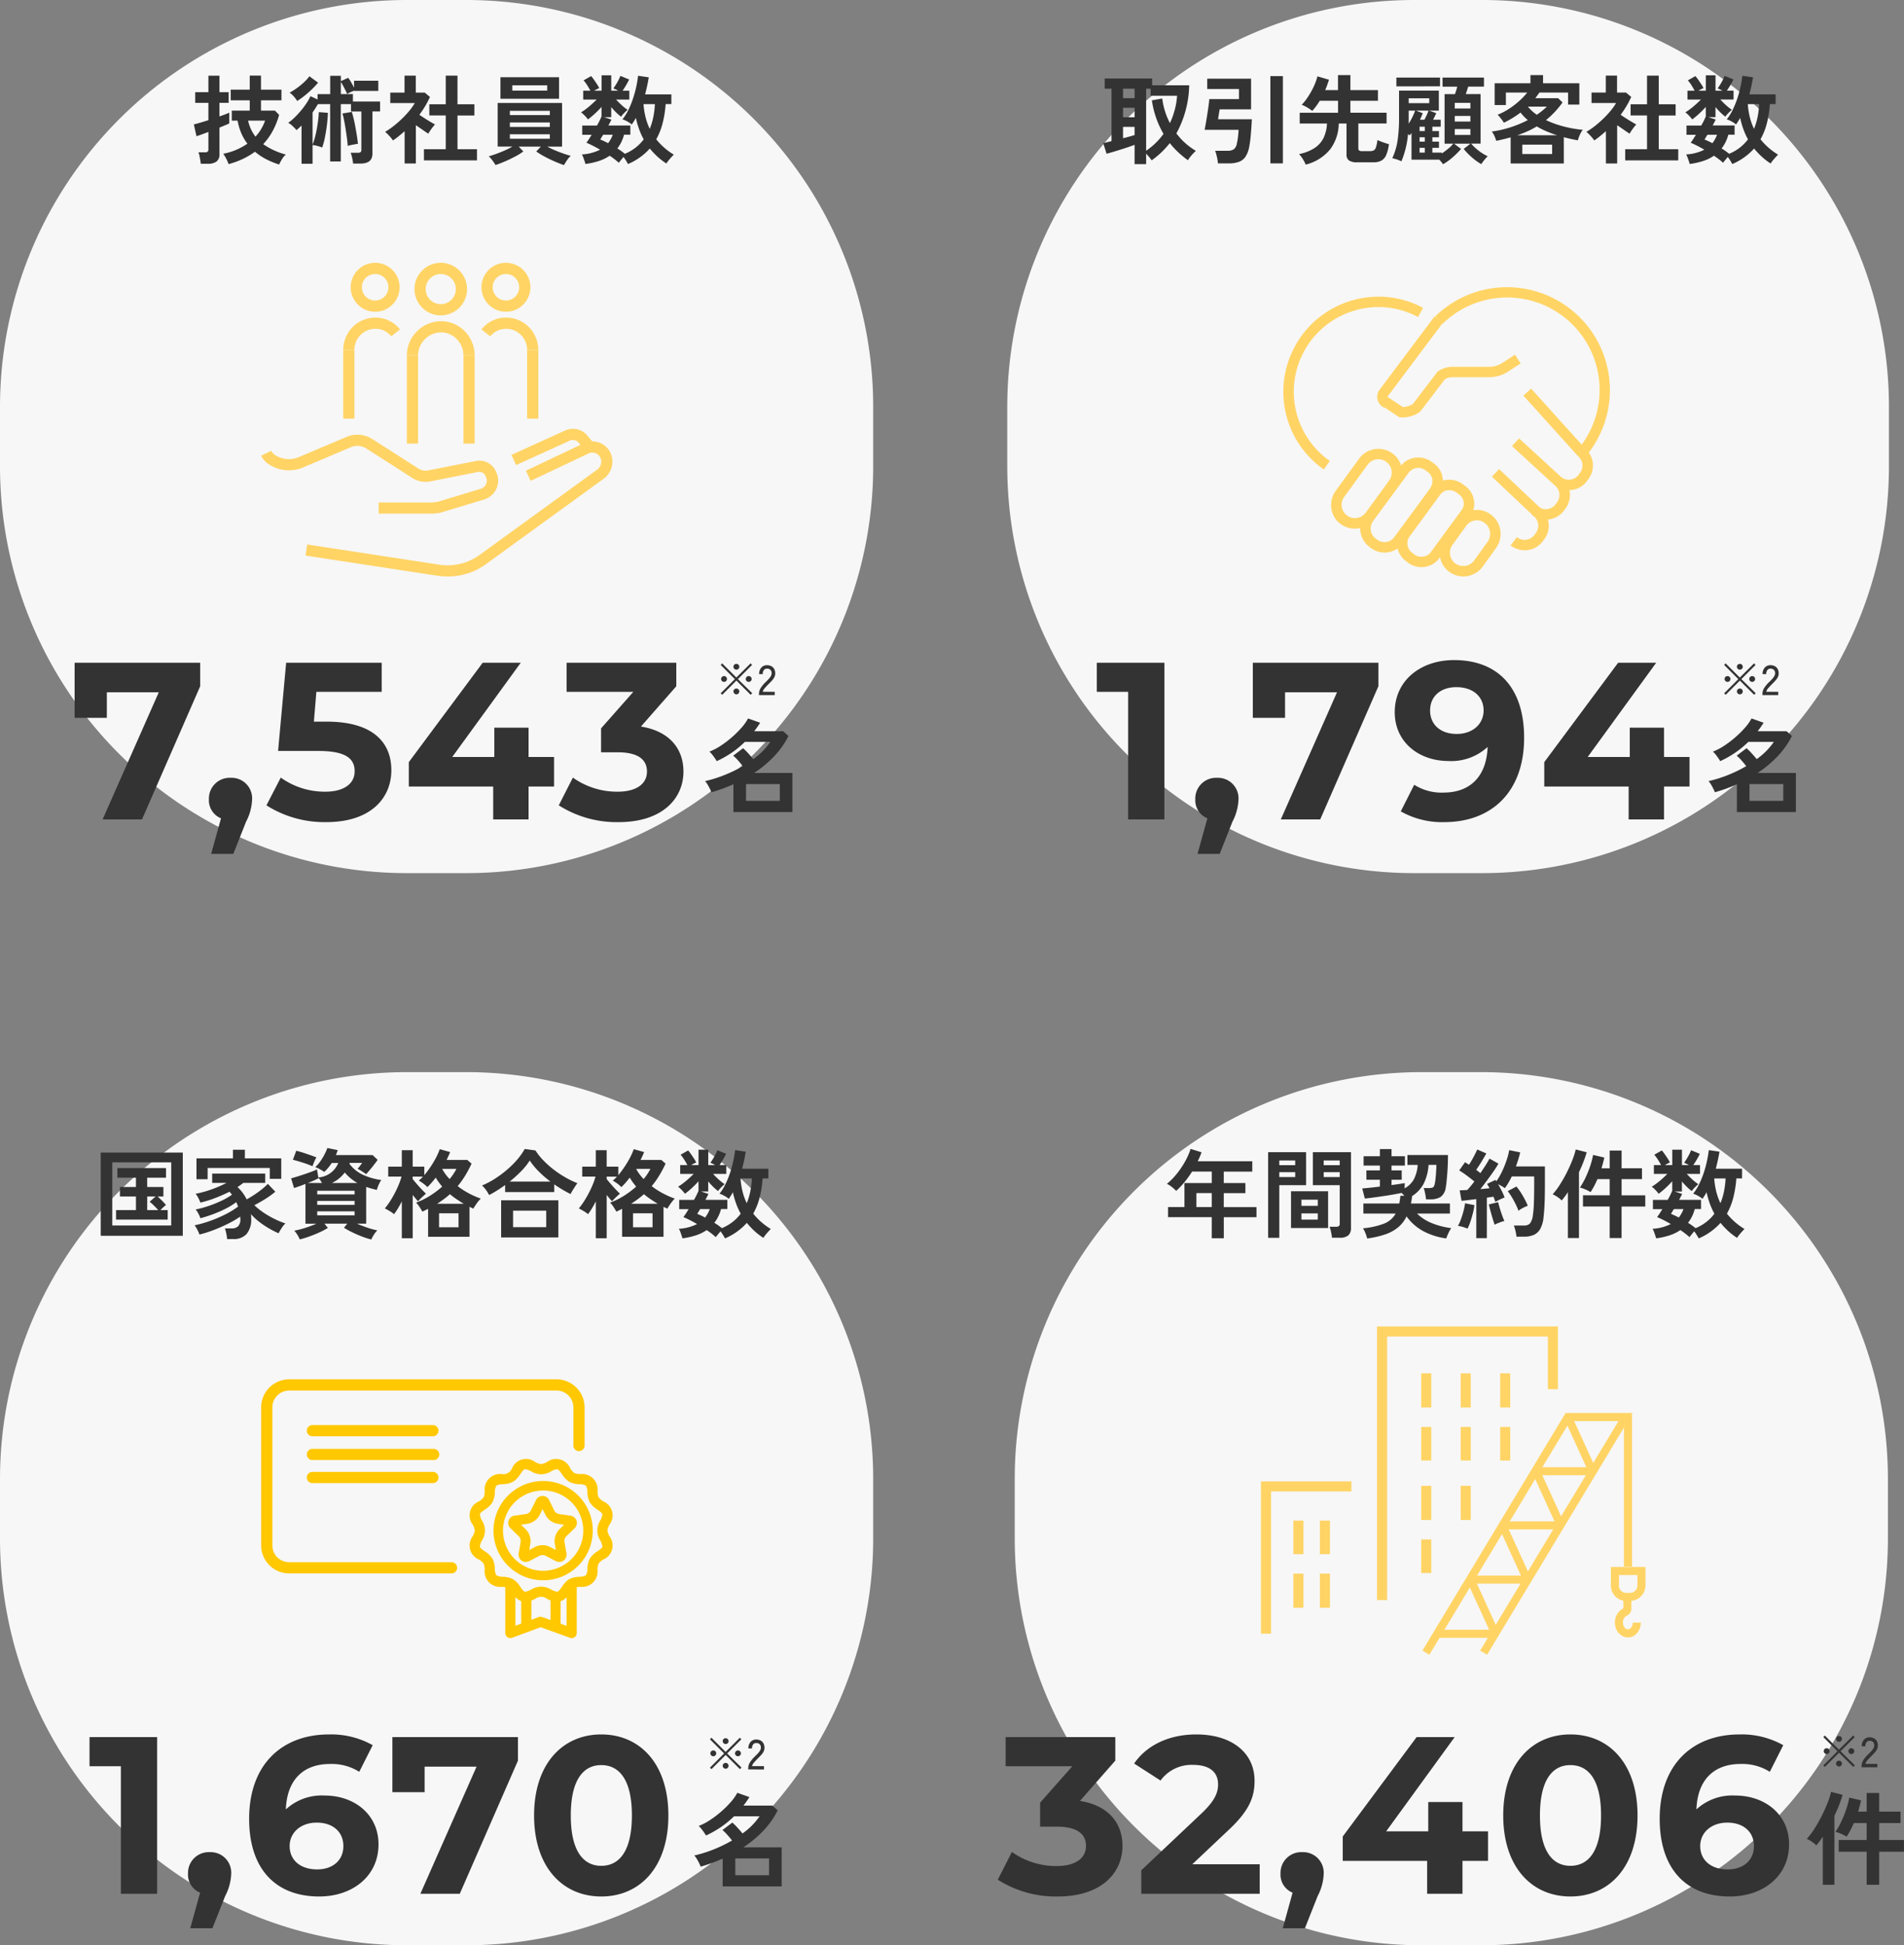 <svg xmlns="http://www.w3.org/2000/svg" width="255.184" height="260.732" viewBox="0 0 255.184 260.732">
  <rect x="0" y="0" width="255.184" height="260.732" fill="#808080" stroke="none"/>
  <g id="グループ_15839" data-name="グループ 15839" transform="translate(-68.125 -894.656)">
    <path id="パス_22550" data-name="パス 22550" d="M54.538,0h7.953a54.538,54.538,0,0,1,54.538,54.538v7.953a54.538,54.538,0,0,1-54.538,54.538H54.538A54.538,54.538,0,0,1,0,62.491V54.538A54.538,54.538,0,0,1,54.538,0Z" transform="translate(68.125 894.656)" fill="#f7f7f7"/>
    <path id="パス_22551" data-name="パス 22551" d="M54.538,0h9.09a54.538,54.538,0,0,1,54.538,54.538v7.953a54.538,54.538,0,0,1-54.538,54.538h-9.09A54.538,54.538,0,0,1,0,62.491V54.538A54.538,54.538,0,0,1,54.538,0Z" transform="translate(203.125 894.656)" fill="#f7f7f7"/>
    <path id="パス_22552" data-name="パス 22552" d="M54.538,0h7.953a54.538,54.538,0,0,1,54.538,54.538v7.953a54.538,54.538,0,0,1-54.538,54.538H54.538A54.538,54.538,0,0,1,0,62.491V54.538A54.538,54.538,0,0,1,54.538,0Z" transform="translate(204.125 1038.359)" fill="#f7f7f7"/>
    <path id="パス_22553" data-name="パス 22553" d="M54.538,0h7.953a54.538,54.538,0,0,1,54.538,54.538v7.953a54.538,54.538,0,0,1-54.538,54.538H54.538A54.538,54.538,0,0,1,0,62.491V54.538A54.538,54.538,0,0,1,54.538,0Z" transform="translate(68.125 1038.359)" fill="#f7f7f7"/>
    <g id="グループ_15848" data-name="グループ 15848" transform="translate(-0.227)">
      <g id="グループ_2432" data-name="グループ 2432" transform="translate(122.881 929.881)">
        <g id="グループ_2431" data-name="グループ 2431" transform="translate(1.022)">
          <circle id="楕円形_41" data-name="楕円形 41" cx="3.506" cy="3.506" r="3.506" transform="translate(0.018 0.018)" fill="none"/>
          <path id="パス_6366" data-name="パス 6366" d="M2.6-.922A3.523,3.523,0,1,1-.922,2.6,3.523,3.523,0,0,1,2.6-.922Zm0,5.544A2.02,2.02,0,1,0,.581,2.6,2.02,2.02,0,0,0,2.6,4.622Z" transform="translate(0.922 0.922)" fill="#ffd465"/>
        </g>
        <path id="パス_6367" data-name="パス 6367" d="M8.163,14.161H6.66a3.092,3.092,0,0,0-.9-2.183,2.941,2.941,0,0,0-2.1-.9,3.122,3.122,0,0,0-3.078,3.08h-1.5A4.534,4.534,0,0,1,.453,10.915,4.617,4.617,0,0,1,3.661,9.578a4.433,4.433,0,0,1,3.175,1.345A4.587,4.587,0,0,1,8.163,14.161Z" transform="translate(0.922 -1.752)" fill="#ffd465"/>
        <path id="パス_6368" data-name="パス 6368" d="M.581,11.821h-1.5V0h1.5Z" transform="translate(0.922 12.41)" fill="#ffd465"/>
        <path id="パス_6369" data-name="パス 6369" d="M.581,11.821h-1.5V0h1.5Z" transform="translate(8.504 12.41)" fill="#ffd465"/>
      </g>
      <g id="グループ_2433" data-name="グループ 2433" transform="translate(132.879 929.881)">
        <circle id="楕円形_42" data-name="楕円形 42" cx="3.261" cy="3.261" r="3.261" transform="translate(0.02 0.018)" fill="none"/>
        <path id="パス_6370" data-name="パス 6370" d="M2.357-.922A3.279,3.279,0,1,1-.922,2.357,3.279,3.279,0,0,1,2.357-.922Zm0,5.054A1.776,1.776,0,1,0,.581,2.357,1.776,1.776,0,0,0,2.357,4.132Z" transform="translate(0.924 0.922)" fill="#ffd465"/>
        <path id="パス_6371" data-name="パス 6371" d="M7.6,13.318h-1.5A2.848,2.848,0,0,0,5.07,11.133l-.011-.01a2.8,2.8,0,0,0-2.07-.62,2.662,2.662,0,0,0-1.832,1l-1.18-.931A4.158,4.158,0,0,1,2.829,9.009a4.306,4.306,0,0,1,3.179.955A4.385,4.385,0,0,1,7.6,13.318Z" transform="translate(0.024 -1.642)" fill="#ffd465"/>
        <path id="パス_6372" data-name="パス 6372" d="M.581,9.212h-1.5V0h1.5Z" transform="translate(7.038 11.676)" fill="#ffd465"/>
      </g>
      <g id="グループ_2435" data-name="グループ 2435" transform="translate(114.348 929.881)">
        <g id="グループ_2434" data-name="グループ 2434" transform="translate(1.005)">
          <circle id="楕円形_43" data-name="楕円形 43" cx="3.261" cy="3.261" r="3.261" transform="translate(0.018 0.018)" fill="none"/>
          <path id="パス_6373" data-name="パス 6373" d="M2.357-.922A3.279,3.279,0,1,1-.922,2.357,3.279,3.279,0,0,1,2.357-.922Zm0,5.054A1.776,1.776,0,1,0,.581,2.357,1.776,1.776,0,0,0,2.357,4.132Z" transform="translate(0.922 0.922)" fill="#ffd465"/>
        </g>
        <path id="パス_6374" data-name="パス 6374" d="M.581,13.318h-1.5A4.385,4.385,0,0,1,.659,9.964a4.306,4.306,0,0,1,3.179-.955A4.158,4.158,0,0,1,6.692,10.57L5.517,11.5a2.662,2.662,0,0,0-1.832-1,2.8,2.8,0,0,0-2.07.62l-.011.01A2.848,2.848,0,0,0,.581,13.318Z" transform="translate(0.922 -1.642)" fill="#ffd465"/>
        <path id="パス_6375" data-name="パス 6375" d="M.581,9.212h-1.5V0h1.5Z" transform="translate(0.922 11.676)" fill="#ffd465"/>
      </g>
      <path id="パス_6376" data-name="パス 6376" d="M22.1,38.823H14.929v-1.5H22.1a2.734,2.734,0,0,0,.3-.033c.121-.017.255-.037.39-.045l5.846-1.762a1.149,1.149,0,0,0,.751-1.371c-.043-.092-.082-.189-.119-.283-.029-.071-.057-.143-.082-.2a.973.973,0,0,0-1.056-.368h-.017l-6.188,1.223a3.308,3.308,0,0,1-2.609-.52l-6.089-3.9a2.211,2.211,0,0,0-1.928-.188l-6.334,2.68a4.887,4.887,0,0,1-4.321-.093,3.123,3.123,0,0,1-1.476-1.4L.519,30.4a1.666,1.666,0,0,0,.805.724,3.375,3.375,0,0,0,3,.082l.043-.02,6.373-2.7a3.722,3.722,0,0,1,3.275.3l.019.011,6.146,3.934a1.8,1.8,0,0,0,1.438.285h.017l6.188-1.223a2.438,2.438,0,0,1,2.666,1.071l.019.03.016.032c.055.109.1.227.148.342.034.086.07.174.1.228l.024.048.017.051a2.559,2.559,0,0,1-.17,2.013,2.672,2.672,0,0,1-1.529,1.3l-.021.007-6.057,1.825h-.11a2.741,2.741,0,0,0-.3.033,3.679,3.679,0,0,1-.514.045Z" transform="translate(104.177 924.68)" fill="#ffd465"/>
      <path id="パス_6377" data-name="パス 6377" d="M25.514,47.442a9.827,9.827,0,0,1-1.441-.108L6.464,44.644l.227-1.486L24.3,45.848a7.291,7.291,0,0,0,5.544-1.322l.014-.011L45.591,33.1a1.3,1.3,0,0,0,.3-1.745,1.193,1.193,0,0,0-1.485-.4l-.015.007-7.745,3.669-.643-1.359,7.738-3.669a2.706,2.706,0,0,1,3.39.9l.019.028a2.812,2.812,0,0,1-.682,3.784L30.747,45.727a8.577,8.577,0,0,1-5.233,1.715Z" transform="translate(102.831 924.477)" fill="#ffd465"/>
      <path id="パス_6378" data-name="パス 6378" d="M40.941,32.138l-.622-1.369,7.18-3.261a2.636,2.636,0,0,1,1.616-.17,2.391,2.391,0,0,1,1.393.872l1.046,1.206-1.141.978L49.319,29.13a1,1,0,0,0-1.211-.254Z" transform="translate(96.576 924.857)" fill="#ffd465"/>
    </g>
    <g id="グループ_15849" data-name="グループ 15849" transform="translate(0.004)">
      <path id="パス_6409" data-name="パス 6409" d="M18.525,17.606a3.162,3.162,0,0,1-.351-.015L18,17.573l-1.9-1.264a.939.939,0,0,1-.457-.232,1.62,1.62,0,0,1-.577-1.038,1.565,1.565,0,0,1,.327-1.18l7.344-9.791,1.121.84-7.358,9.817a.173.173,0,0,0-.04.134.2.2,0,0,0,.024.072h.079l1.919,1.279a2.644,2.644,0,0,0,1.343-.4l3.31-4.334.1-.065a3.319,3.319,0,0,1,1.89-.592h4.979a3.4,3.4,0,0,0,1.611-.451l1.8-1.174.765,1.173-1.854,1.2a4.777,4.777,0,0,1-2.323.646H25.128a1.87,1.87,0,0,0-1.02.3l-3.319,4.346-.108.067A4.092,4.092,0,0,1,18.525,17.606Z" transform="translate(237.65 933.002)" fill="#ffd465"/>
      <path id="パス_6410" data-name="パス 6410" d="M45.284,21.5l-1.1-.869A12.387,12.387,0,0,0,25.861,4.022l-.983-1A13.791,13.791,0,0,1,45.284,21.5Z" transform="translate(235.592 934.047)" fill="#ffd465"/>
      <path id="パス_6411" data-name="パス 6411" d="M4.553,23.878A12.714,12.714,0,0,1,.621,7.487,12.553,12.553,0,0,1,3.836,3.568,12.809,12.809,0,0,1,13.026.763,12.454,12.454,0,0,1,17.852,2.22l-.666,1.232a11.143,11.143,0,0,0-8.6-.847A11.35,11.35,0,0,0,4.717,4.654,11.162,11.162,0,0,0,1.858,8.139a11.314,11.314,0,0,0,3.5,14.591Z" transform="translate(240.992 933.705)" fill="#ffd465"/>
      <path id="パス_6412" data-name="パス 6412" d="M13.568,26.525a3.2,3.2,0,0,1,1.869.6A3.125,3.125,0,0,1,16.709,29.2a3.205,3.205,0,0,1-.553,2.371v0l-3.161,4.346a3.213,3.213,0,0,1-4.452.711A3.125,3.125,0,0,1,7.27,34.554a3.205,3.205,0,0,1,.553-2.371v0l3.161-4.346A3.174,3.174,0,0,1,13.568,26.525Zm1.446,4.233a1.788,1.788,0,0,0-2.892-2.105v0L8.961,33a1.787,1.787,0,0,0,2.891,2.1v0Z" transform="translate(239.293 928.293)" fill="#ffd465"/>
      <path id="パス_6413" data-name="パス 6413" d="M19.948,27.991h0a3.026,3.026,0,0,1,1.731.538l.021.016.307.23A2.869,2.869,0,0,1,23.2,30.647a3.1,3.1,0,0,1-.553,2.342L22.639,33l-4.821,6.559,0,.006a2.988,2.988,0,0,1-2.389,1.168,3.026,3.026,0,0,1-1.731-.538l-.021-.016-.316-.237-.011-.008a3.074,3.074,0,0,1-.623-4.194l.012-.016,4.821-6.559,0-.006a2.988,2.988,0,0,1,2.388-1.166Zm.924,1.682a1.633,1.633,0,0,0-.924-.282h0A1.581,1.581,0,0,0,18.683,30l-4.812,6.547a1.675,1.675,0,0,0,.327,2.277l.3.226a1.632,1.632,0,0,0,.924.282,1.581,1.581,0,0,0,1.264-.605L21.5,32.171a1.707,1.707,0,0,0,.316-1.284,1.479,1.479,0,0,0-.62-.97l-.021-.016Z" transform="translate(238.259 927.984)" fill="#ffd465"/>
      <path id="パス_6414" data-name="パス 6414" d="M25.392,31.762h0a3.119,3.119,0,0,1,1.782.561l.021.016.307.23A2.95,2.95,0,0,1,28.716,34.5a2.78,2.78,0,0,1-.509,2.134l-4.1,5.6a2.95,2.95,0,0,1-2.423,1.249,2.985,2.985,0,0,1-1.706-.533l-.021-.016-.306-.23a2.973,2.973,0,0,1-.718-4.127l.011-.015,4.1-5.6a2.816,2.816,0,0,1,2.346-1.2Zm.975,1.705a1.749,1.749,0,0,0-.975-.305,1.434,1.434,0,0,0-1.2.609l-.011.015-4.1,5.6a1.571,1.571,0,0,0,.378,2.18l.021.016.3.228a1.591,1.591,0,0,0,.9.277,1.55,1.55,0,0,0,1.282-.658l.011-.015,4.109-5.611,0-.006a1.392,1.392,0,0,0,.249-1.069,1.522,1.522,0,0,0-.641-1.017l-.021-.016Z" transform="translate(236.951 927.193)" fill="#ffd465"/>
      <path id="パス_6415" data-name="パス 6415" d="M30.642,36.882a3.01,3.01,0,0,1,1.865.639,3.126,3.126,0,0,1,1.26,2.072,3.205,3.205,0,0,1-.553,2.371L31.4,44.493a3.213,3.213,0,0,1-4.452.711,3.125,3.125,0,0,1-1.272-2.082,3.205,3.205,0,0,1,.553-2.371l1.818-2.529A3.207,3.207,0,0,1,30.642,36.882ZM28.807,44.4a1.772,1.772,0,0,0,1.445-.725l1.818-2.529a1.811,1.811,0,0,0,.311-1.343,1.739,1.739,0,0,0-.7-1.159l-.025-.019a1.623,1.623,0,0,0-1.012-.35,1.8,1.8,0,0,0-1.463.759L27.36,41.567A1.778,1.778,0,0,0,28.807,44.4Z" transform="translate(235.434 926.119)" fill="#ffd465"/>
      <path id="パス_6416" data-name="パス 6416" d="M45.945,29.917a3.11,3.11,0,0,1-1.9-.652l.853-1.106a1.645,1.645,0,0,0,2.265-.2l.225-.3.006-.007a1.644,1.644,0,0,0-.209-2.275.7.7,0,0,1-.072-.069l-7.27-8.061,1.04-.938,7.239,8.026A3.041,3.041,0,0,1,48.51,28.5l-.237.316-.022.028A2.986,2.986,0,0,1,45.945,29.917Z" transform="translate(232.452 930.434)" fill="#ffd465"/>
      <path id="パス_6417" data-name="パス 6417" d="M42.456,35.639a3.11,3.11,0,0,1-1.9-.652l.853-1.106a1.645,1.645,0,0,0,2.265-.2l.225-.3.006-.007A1.644,1.644,0,0,0,43.7,31.1l-.025-.022-5.769-5.295.948-1.032,5.757,5.284a3.04,3.04,0,0,1,.412,4.188l-.237.316-.022.028A2.986,2.986,0,0,1,42.456,35.639Z" transform="translate(232.859 928.664)" fill="#ffd465"/>
      <path id="パス_6418" data-name="パス 6418" d="M38.9,40.84a3.11,3.11,0,0,1-1.9-.652l.853-1.106a1.645,1.645,0,0,0,2.265-.2l.225-.3.006-.007a1.644,1.644,0,0,0-.209-2.275l-.032-.028L34.5,30.98l.961-1.019,5.6,5.281a3.04,3.04,0,0,1,.408,4.188l-.237.316-.022.028A2.986,2.986,0,0,1,38.9,40.84Z" transform="translate(233.574 927.57)" fill="#ffd465"/>
    </g>
    <g id="グループ_15851" data-name="グループ 15851" transform="translate(-1.477)">
      <path id="パス_6382" data-name="パス 6382" d="M.495,45.86H-.854V25.445H11.27v1.349H.495Z" transform="translate(239.457 1067.768)" fill="#ffd465"/>
      <path id="パス_6383" data-name="パス 6383" d="M20.2,35.826H18.846V-.855H43.094V7.558H41.745V.494H20.2Z" transform="translate(235.312 1073.301)" fill="#ffd465"/>
      <g id="グループ_2438" data-name="グループ 2438" transform="translate(260.245 1084.045)">
        <path id="パス_6384" data-name="パス 6384" d="M8.078,32.019l-.925-.557L25.688.7H19.213L.339,32.019l-.925-.557L18.6-.384h9Z" transform="translate(0.586 0.384)" fill="#ffd465"/>
        <path id="パス_6385" data-name="パス 6385" d="M26.3,8.045H18.8V6.965h6.661L22.494.464l.982-.448L26.792,7.28Z" transform="translate(-3.493 0.3)" fill="#ffd465"/>
        <path id="パス_6386" data-name="パス 6386" d="M20.9,17.245H13.4v-1.08h6.661l-2.967-6.5.982-.448,3.316,7.264Z" transform="translate(-2.357 -1.636)" fill="#ffd465"/>
        <path id="パス_6387" data-name="パス 6387" d="M15.2,26.445H7.7v-1.08h6.661l-2.967-6.5.982-.449,3.316,7.264Z" transform="translate(-1.157 -3.571)" fill="#ffd465"/>
        <path id="パス_6388" data-name="パス 6388" d="M9.8,35.645H2.3v-1.08H8.961l-2.967-6.5.982-.448,3.316,7.264Z" transform="translate(-0.021 -5.507)" fill="#ffd465"/>
        <path id="パス_6389" data-name="パス 6389" d="M.4,20.293H-.684V0H.4Z" transform="translate(27.69 0.303)" fill="#ffd465"/>
        <g id="グループ_2437" data-name="グループ 2437" transform="translate(29.906 25.204) rotate(180)">
          <path id="パス_6390" data-name="パス 6390" d="M2.053,0h.553A2.107,2.107,0,0,1,4.738,2.053V4.58H0V2.053A2.09,2.09,0,0,1,2.053,0Z" transform="translate(0 0)" fill="none"/>
          <path id="パス_6391" data-name="パス 6391" d="M2.04,0h.553a2.043,2.043,0,0,1,2.04,2.04V4.554H0V2.04A2.094,2.094,0,0,1,2.04,0ZM3.553,3.474V2.04a.963.963,0,0,0-.96-.96H2.04a1.011,1.011,0,0,0-.96.96V3.474Z" transform="translate(0.013 0.013)" fill="#ffd465"/>
        </g>
        <path id="パス_6392" data-name="パス 6392" d="M33.816,36.342a1.661,1.661,0,0,1-.326-.032l-.043-.01a1.888,1.888,0,0,1-1.33-1.607,2.081,2.081,0,0,1,1.053-2.224l.043-.025V31.2h1.08v1.263a1.035,1.035,0,0,1-.621.963.994.994,0,0,0-.5,1.053l.007.041a.848.848,0,0,0,.54.735.521.521,0,0,0,.43-.118,1.015,1.015,0,0,0,.324-.777h1.08a2.088,2.088,0,0,1-.719,1.612A1.6,1.6,0,0,1,33.816,36.342Z" transform="translate(-6.287 -6.261)" fill="#ffd465"/>
      </g>
      <path id="パス_6393" data-name="パス 6393" d="M.495,4.5H-.854V0H.495Z" transform="translate(243.8 1098.467)" fill="#ffd465"/>
      <path id="パス_6394" data-name="パス 6394" d="M.495,4.5H-.854V0H.495Z" transform="translate(247.353 1098.467)" fill="#ffd465"/>
      <path id="パス_6395" data-name="パス 6395" d="M.495,4.58H-.854V0H.495Z" transform="translate(243.8 1105.572)" fill="#ffd465"/>
      <path id="パス_6396" data-name="パス 6396" d="M.495,4.58H-.854V0H.495Z" transform="translate(247.353 1105.572)" fill="#ffd465"/>
      <path id="パス_6397" data-name="パス 6397" d="M.495,4.58H-.854V0H.495Z" transform="translate(260.934 1078.729)" fill="#ffd465"/>
      <path id="パス_6398" data-name="パス 6398" d="M.495,4.58H-.854V0H.495Z" transform="translate(266.225 1078.729)" fill="#ffd465"/>
      <path id="パス_6399" data-name="パス 6399" d="M.495,4.5H-.854V0H.495Z" transform="translate(260.934 1085.914)" fill="#ffd465"/>
      <path id="パス_6400" data-name="パス 6400" d="M.495,4.5H-.854V0H.495Z" transform="translate(266.225 1085.914)" fill="#ffd465"/>
      <path id="パス_6401" data-name="パス 6401" d="M.495,4.58H-.854V0H.495Z" transform="translate(271.515 1078.729)" fill="#ffd465"/>
      <path id="パス_6402" data-name="パス 6402" d="M.495,4.5H-.854V0H.495Z" transform="translate(271.515 1085.914)" fill="#ffd465"/>
      <path id="パス_6403" data-name="パス 6403" d="M.495,4.58H-.854V0H.495Z" transform="translate(260.934 1093.809)" fill="#ffd465"/>
      <path id="パス_6404" data-name="パス 6404" d="M.495,4.58H-.854V0H.495Z" transform="translate(266.225 1093.809)" fill="#ffd465"/>
      <path id="パス_6405" data-name="パス 6405" d="M.495,4.5H-.854V0H.495Z" transform="translate(260.934 1100.994)" fill="#ffd465"/>
    </g>
    <g id="グループ_15754" data-name="グループ 15754" transform="translate(134.265 1093.16)">
      <g id="グループ_15752" data-name="グループ 15752" transform="translate(1.973 2.005)">
        <path id="パス_22284" data-name="パス 22284" d="M203.654,54.956a.929.929,0,0,0-.806-.6l-1.5-.218a1.077,1.077,0,0,1-.654-.476l-.67-1.358a.871.871,0,0,0-1.643,0l-.67,1.358a1.079,1.079,0,0,1-.655.476l-1.5.218a.87.87,0,0,0-.508,1.561l1.084,1.057a1.072,1.072,0,0,1,.25.769l-.255,1.493a.928.928,0,0,0,.322.952.807.807,0,0,0,.482.153,1.128,1.128,0,0,0,.525-.14l1.34-.7a1.076,1.076,0,0,1,.809,0l1.34.7a1.121,1.121,0,0,0,.524.139.814.814,0,0,0,.482-.152.931.931,0,0,0,.323-.953l-.256-1.493a1.076,1.076,0,0,1,.25-.769l1.084-1.057A.928.928,0,0,0,203.654,54.956Zm-2.713,2.972.195,1.132-1.017-.534a2.124,2.124,0,0,0-1.829,0l-1.016.534.194-1.132a2.135,2.135,0,0,0-.565-1.74l-.823-.8,1.137-.166a2.14,2.14,0,0,0,1.48-1.075l.508-1.03.509,1.03a2.136,2.136,0,0,0,1.48,1.075l1.137.166-.823.8A2.139,2.139,0,0,0,200.941,57.928Z" transform="translate(-194.603 -51.611)" fill="#ffc800"/>
        <path id="パス_22285" data-name="パス 22285" d="M196.921,60.439a.919.919,0,0,1-.547-.175,1.034,1.034,0,0,1-.367-1.061l.255-1.493a.969.969,0,0,0-.218-.671l-1.084-1.056a.981.981,0,0,1,.569-1.752l1.5-.218a.972.972,0,0,0,.571-.415l.67-1.357a.981.981,0,0,1,1.842,0l.67,1.357a.973.973,0,0,0,.57.415l1.5.218a1.037,1.037,0,0,1,.9.677h0a1.037,1.037,0,0,1-.327,1.075l-1.084,1.056a.97.97,0,0,0-.219.671l.256,1.493a1.04,1.04,0,0,1-.367,1.062,1.055,1.055,0,0,1-1.123.021l-1.34-.7a.964.964,0,0,0-.706,0l-1.34.7A1.234,1.234,0,0,1,196.921,60.439Zm2.269-8.618a.823.823,0,0,0-.721.518L197.8,53.7a1.176,1.176,0,0,1-.739.536l-1.5.218a.761.761,0,0,0-.446,1.372L196.2,56.88a1.173,1.173,0,0,1,.283.868l-.256,1.493a.822.822,0,0,0,.278.843.83.83,0,0,0,.889,0l1.34-.7a1.166,1.166,0,0,1,.913,0l1.34.7a.836.836,0,0,0,.889,0,.824.824,0,0,0,.278-.844l-.256-1.493a1.173,1.173,0,0,1,.282-.868l1.084-1.056a.824.824,0,0,0,.271-.847h0a.824.824,0,0,0-.716-.525l-1.5-.218a1.172,1.172,0,0,1-.738-.536l-.67-1.358A.824.824,0,0,0,199.19,51.821Zm-1.931,7.337a.111.111,0,0,1-.11-.13l.194-1.132a2.015,2.015,0,0,0-.533-1.642l-.823-.8a.111.111,0,0,1,.062-.19l1.137-.165a2.018,2.018,0,0,0,1.4-1.014l.508-1.03a.111.111,0,0,1,.2,0l.509,1.03a2.016,2.016,0,0,0,1.4,1.014l1.136.165a.112.112,0,0,1,.062.19l-.823.8a2.018,2.018,0,0,0-.534,1.642h0l.194,1.132a.111.111,0,0,1-.161.117l-1.017-.534a2.019,2.019,0,0,0-1.725,0l-1.016.534A.106.106,0,0,1,197.259,59.158Zm-.955-3.707.661.644a2.256,2.256,0,0,1,.6,1.838l-.155.909.816-.429a2.237,2.237,0,0,1,1.932,0l.817.429-.156-.909a2.259,2.259,0,0,1,.6-1.838l.661-.644-.913-.133a2.259,2.259,0,0,1-1.564-1.136l-.409-.828-.409.828a2.257,2.257,0,0,1-1.563,1.136Z" transform="translate(-194.589 -51.598)" fill="#ffc800"/>
      </g>
      <g id="グループ_15753" data-name="グループ 15753" transform="translate(0 0)">
        <path id="パス_22286" data-name="パス 22286" d="M199.045,49.476a6.542,6.542,0,1,0,6.542,6.542A6.55,6.55,0,0,0,199.045,49.476Zm0,12.034a5.491,5.491,0,1,1,5.491-5.491A5.5,5.5,0,0,1,199.045,61.51Z" transform="translate(-192.391 -49.364)" fill="#ffc800"/>
        <path id="パス_22287" data-name="パス 22287" d="M199.032,62.659A6.654,6.654,0,1,1,205.686,56,6.661,6.661,0,0,1,199.032,62.659Zm0-13.085A6.431,6.431,0,1,0,205.463,56,6.438,6.438,0,0,0,199.032,49.574Zm0,12.034a5.6,5.6,0,1,1,5.6-5.6A5.609,5.609,0,0,1,199.032,61.608Zm0-10.983a5.38,5.38,0,1,0,5.38,5.38A5.386,5.386,0,0,0,199.032,50.625Z" transform="translate(-192.378 -49.351)" fill="#ffc800"/>
      </g>
    </g>
    <g id="グループ_15850" data-name="グループ 15850" transform="translate(-0.227)">
      <g id="グループ_15751" data-name="グループ 15751" transform="translate(131.305 1090.221)">
        <path id="パス_22282" data-name="パス 22282" d="M207.7,56.462a2.486,2.486,0,0,1-.286-.826,2.483,2.483,0,0,1,.286-.826,1.929,1.929,0,0,0-.789-2.976,2.46,2.46,0,0,1-.671-.586,2.4,2.4,0,0,1-.16-.835,1.967,1.967,0,0,0-2.218-2.218,2.4,2.4,0,0,1-.835-.16,2.522,2.522,0,0,1-.587-.672,1.928,1.928,0,0,0-2.975-.787,1.338,1.338,0,0,1-1.653,0,1.928,1.928,0,0,0-2.975.789,2.49,2.49,0,0,1-.586.671,2.4,2.4,0,0,1-.836.16,1.967,1.967,0,0,0-2.218,2.219,2.394,2.394,0,0,1-.16.834,2.476,2.476,0,0,1-.671.587,1.928,1.928,0,0,0-.788,2.975,2.492,2.492,0,0,1,.286.826,2.5,2.5,0,0,1-.286.827,1.928,1.928,0,0,0,.788,2.975,2.49,2.49,0,0,1,.671.586,2.4,2.4,0,0,1,.16.836,1.967,1.967,0,0,0,2.218,2.218,5.357,5.357,0,0,1,.536.064v6.244a.567.567,0,0,0,.763.53l3.859-1.433,3.973,1.435a.566.566,0,0,0,.758-.532v-6.24a5.425,5.425,0,0,1,.559-.068,1.967,1.967,0,0,0,2.218-2.218,2.4,2.4,0,0,1,.16-.836,2.491,2.491,0,0,1,.671-.586,1.928,1.928,0,0,0,.788-2.976Zm-12.616,7.787a2.025,2.025,0,0,0,1,.782V68.2l-1,.372Zm2.135,3.53V64.951c.206-.073.405-.166.594-.254a1.339,1.339,0,0,1,1.653,0c.178.083.359.166.543.236V67.8l-1.247-.451a.566.566,0,0,0-.389,0Zm3.923-2.734.017,0a1.964,1.964,0,0,0,1.014-.764v4.3l-1.03-.372Zm1.32-2.788a3.2,3.2,0,0,0-.946,1c-.22.313-.449.637-.649.691a.4.4,0,0,1-.115.01.574.574,0,0,0-.171-.029,4.2,4.2,0,0,1-.638-.259,2.371,2.371,0,0,0-2.608,0,4.113,4.113,0,0,1-.644.261l-.039,0a.546.546,0,0,0-.176.029.348.348,0,0,1-.064-.01c-.2-.054-.429-.377-.65-.691a3.2,3.2,0,0,0-.946-1,3.1,3.1,0,0,0-1.3-.307,1.824,1.824,0,0,1-.958-.23,1.833,1.833,0,0,1-.231-.959,3.083,3.083,0,0,0-.306-1.3,3.2,3.2,0,0,0-1-.946c-.313-.22-.637-.449-.691-.65a1.815,1.815,0,0,1,.277-.923,2.37,2.37,0,0,0,0-2.609,1.816,1.816,0,0,1-.277-.923c.054-.2.377-.429.691-.65a3.183,3.183,0,0,0,1-.946,3.088,3.088,0,0,0,.308-1.3,1.824,1.824,0,0,1,.23-.958,1.824,1.824,0,0,1,.959-.231,3.074,3.074,0,0,0,1.3-.307,3.183,3.183,0,0,0,.946-1c.22-.313.449-.637.65-.691a.326.326,0,0,1,.091-.012,2.46,2.46,0,0,1,.832.289,2.369,2.369,0,0,0,2.608,0,1.821,1.821,0,0,1,.923-.277c.2.054.429.377.65.691a3.178,3.178,0,0,0,.945,1,3.074,3.074,0,0,0,1.3.307,1.832,1.832,0,0,1,.958.231,1.823,1.823,0,0,1,.231.958,3.088,3.088,0,0,0,.307,1.3,3.184,3.184,0,0,0,1,.946c.313.22.637.449.691.65a1.821,1.821,0,0,1-.277.923,2.366,2.366,0,0,0,0,2.608,1.821,1.821,0,0,1,.277.923c-.054.2-.377.429-.691.65a3.183,3.183,0,0,0-1,.946,3.087,3.087,0,0,0-.307,1.3,1.824,1.824,0,0,1-.231.959,1.824,1.824,0,0,1-.958.23A3.1,3.1,0,0,0,202.463,62.257Z" transform="translate(-189.074 -46.069)" fill="#ffc800"/>
        <path id="パス_22283" data-name="パス 22283" d="M194.505,70.049a.678.678,0,0,1-.678-.677v-6.15c-.139-.021-.294-.035-.434-.046a2.072,2.072,0,0,1-2.319-2.32,2.438,2.438,0,0,0-.145-.79,2.435,2.435,0,0,0-.639-.551,2.033,2.033,0,0,1-.824-3.114,2.512,2.512,0,0,0,.275-.78,2.508,2.508,0,0,0-.275-.779,2.032,2.032,0,0,1,.824-3.114,2.435,2.435,0,0,0,.639-.551,2.416,2.416,0,0,0,.145-.789,2.074,2.074,0,0,1,2.32-2.321,1.239,1.239,0,0,0,1.341-.783,2.031,2.031,0,0,1,3.113-.825,2.522,2.522,0,0,0,.781.276,2.491,2.491,0,0,0,.779-.276,2.034,2.034,0,0,1,3.114.824,2.543,2.543,0,0,0,.551.64,2.417,2.417,0,0,0,.79.145,2.074,2.074,0,0,1,2.32,2.32,2.418,2.418,0,0,0,.145.79,2.417,2.417,0,0,0,.639.55,2.034,2.034,0,0,1,.825,3.115,2.5,2.5,0,0,0-.276.78,2.513,2.513,0,0,0,.275.778l-.1.047.1-.047a2.032,2.032,0,0,1-.824,3.115,2.451,2.451,0,0,0-.639.551,2.416,2.416,0,0,0-.145.789,2.073,2.073,0,0,1-2.32,2.32c-.149.013-.313.028-.458.051v6.146a.678.678,0,0,1-.907.637l-3.935-1.421-3.819,1.419A.674.674,0,0,1,194.505,70.049Zm1.981-23.771a1.35,1.35,0,0,0-.35.045,2.4,2.4,0,0,0-1.221,1.089,2.514,2.514,0,0,1-.622.7,2.441,2.441,0,0,1-.881.174,1.865,1.865,0,0,0-2.117,2.117,2.462,2.462,0,0,1-.173.881,2.546,2.546,0,0,1-.7.622,2.4,2.4,0,0,0-1.089,1.221,2.417,2.417,0,0,0,.338,1.617,2.553,2.553,0,0,1,.3.873,2.522,2.522,0,0,1-.3.873,1.825,1.825,0,0,0,.751,2.838,2.532,2.532,0,0,1,.7.622,2.462,2.462,0,0,1,.173.881,1.865,1.865,0,0,0,2.117,2.117c.177.015.376.033.547.065a.111.111,0,0,1,.091.11v6.244a.455.455,0,0,0,.613.426l3.858-1.433a.113.113,0,0,1,.077,0L202.57,69.8a.456.456,0,0,0,.609-.427v-6.24a.112.112,0,0,1,.089-.109,5.568,5.568,0,0,1,.572-.07,1.865,1.865,0,0,0,2.117-2.117,2.437,2.437,0,0,1,.174-.881,2.52,2.52,0,0,1,.7-.621,1.825,1.825,0,0,0,.752-2.839h0l.1-.047-.1.046a2.511,2.511,0,0,1-.3-.872,2.518,2.518,0,0,1,.3-.873,2.42,2.42,0,0,0,.338-1.618,2.4,2.4,0,0,0-1.089-1.221,2.541,2.541,0,0,1-.7-.622,2.441,2.441,0,0,1-.174-.881,1.865,1.865,0,0,0-2.117-2.117,2.44,2.44,0,0,1-.881-.174,2.57,2.57,0,0,1-.622-.7,1.825,1.825,0,0,0-2.838-.75,1.438,1.438,0,0,1-1.747,0A3.113,3.113,0,0,0,196.486,46.279Zm5.673,22.4a.107.107,0,0,1-.037-.006L201.09,68.3a.111.111,0,0,1-.073-.1V65.032a.112.112,0,0,1,.083-.108l.013,0a1.88,1.88,0,0,0,.958-.725.11.11,0,0,1,.124-.037.112.112,0,0,1,.075.105v4.3a.111.111,0,0,1-.047.091A.112.112,0,0,1,202.159,68.677Zm-.92-.562.808.292V64.571a1.873,1.873,0,0,1-.808.546Zm-6.169.554a.109.109,0,0,1-.063-.02.111.111,0,0,1-.048-.092V64.235a.111.111,0,0,1,.2-.068,1.951,1.951,0,0,0,.946.743.113.113,0,0,1,.08.107v3.168a.112.112,0,0,1-.073.1l-1,.372A.1.1,0,0,1,195.071,68.669Zm.112-4.125V68.4l.78-.29V65.1A1.94,1.94,0,0,1,195.182,64.545ZM200,67.9a.107.107,0,0,1-.037-.007l-1.247-.451a.461.461,0,0,0-.313,0l-1.154.429a.111.111,0,0,1-.15-.1V64.937a.112.112,0,0,1,.074-.105c.2-.071.4-.162.585-.25a1.435,1.435,0,0,1,1.746,0c.181.084.358.165.536.232a.111.111,0,0,1,.072.1v2.867a.111.111,0,0,1-.047.091A.112.112,0,0,1,200,67.9Zm-1.439-.708a.675.675,0,0,1,.229.041l1.1.4V65c-.161-.063-.318-.137-.479-.211a1.243,1.243,0,0,0-1.559,0c-.162.076-.343.161-.531.231V67.6l1-.373A.675.675,0,0,1,198.557,67.189Zm2.207-3.133h-.029a.165.165,0,0,1-.03-.005.427.427,0,0,0-.137-.023.138.138,0,0,1-.028,0,4.28,4.28,0,0,1-.657-.266,2.265,2.265,0,0,0-2.513,0,4.315,4.315,0,0,1-.664.267.1.1,0,0,1-.036,0h-.031a.448.448,0,0,0-.141.022.111.111,0,0,1-.042.005.47.47,0,0,1-.086-.012c-.24-.064-.469-.39-.712-.734a3.12,3.12,0,0,0-.91-.968,3.017,3.017,0,0,0-1.258-.292,1.041,1.041,0,0,1-1.29-1.291,3.014,3.014,0,0,0-.293-1.257,3.107,3.107,0,0,0-.967-.91c-.344-.243-.67-.472-.734-.712a1.813,1.813,0,0,1,.285-1,2.267,2.267,0,0,0,0-2.514,1.815,1.815,0,0,1-.284-1c.064-.239.39-.468.734-.711a3.118,3.118,0,0,0,.967-.91,3.014,3.014,0,0,0,.293-1.257,1.814,1.814,0,0,1,.263-1.028,1.813,1.813,0,0,1,1.027-.263,3.014,3.014,0,0,0,1.258-.293,3.107,3.107,0,0,0,.91-.967c.243-.344.472-.67.712-.734a.453.453,0,0,1,.12-.014,2.527,2.527,0,0,1,.88.3,2.263,2.263,0,0,0,2.513,0,1.812,1.812,0,0,1,1-.284c.239.064.468.39.712.735a3.1,3.1,0,0,0,.909.966,3.017,3.017,0,0,0,1.258.293,1.808,1.808,0,0,1,1.027.263,1.813,1.813,0,0,1,.263,1.027,3.015,3.015,0,0,0,.293,1.258,3.1,3.1,0,0,0,.967.909c.344.244.67.473.734.713a1.807,1.807,0,0,1-.284,1,2.265,2.265,0,0,0,0,2.514,1.811,1.811,0,0,1,.284,1c-.064.24-.39.469-.734.712a3.117,3.117,0,0,0-.967.91,3.014,3.014,0,0,0-.293,1.257,1.041,1.041,0,0,1-1.29,1.291,3.017,3.017,0,0,0-1.258.292h0a3.114,3.114,0,0,0-.909.967c-.244.345-.473.671-.712.735A.488.488,0,0,1,200.765,64.056Zm-.006-.222a.22.22,0,0,0,.068-.007c.161-.043.4-.377.586-.647a3.29,3.29,0,0,1,.981-1.032h0a3.186,3.186,0,0,1,1.35-.321,1.858,1.858,0,0,0,.89-.2,1.864,1.864,0,0,0,.2-.889,3.184,3.184,0,0,1,.321-1.35,3.28,3.28,0,0,1,1.032-.981c.269-.189.6-.426.648-.587a1.88,1.88,0,0,0-.271-.848,2.475,2.475,0,0,1,0-2.7,1.88,1.88,0,0,0,.271-.848c-.044-.161-.378-.4-.648-.587a3.29,3.29,0,0,1-1.032-.981,3.183,3.183,0,0,1-.321-1.349,1.869,1.869,0,0,0-.2-.89,1.866,1.866,0,0,0-.889-.2,3.187,3.187,0,0,1-1.351-.321,3.274,3.274,0,0,1-.98-1.031c-.19-.27-.426-.6-.588-.649a1.884,1.884,0,0,0-.848.271,2.473,2.473,0,0,1-2.7,0,2.447,2.447,0,0,0-.786-.278.256.256,0,0,0-.062.007c-.161.044-.4.378-.587.648a3.28,3.28,0,0,1-.981,1.032,3.183,3.183,0,0,1-1.35.321,1.864,1.864,0,0,0-.889.2,1.859,1.859,0,0,0-.2.89,3.18,3.18,0,0,1-.321,1.35,3.28,3.28,0,0,1-1.032.981c-.269.19-.6.426-.647.587a1.868,1.868,0,0,0,.27.848,2.475,2.475,0,0,1,0,2.7,1.865,1.865,0,0,0-.27.848c.043.161.377.4.647.587a3.28,3.28,0,0,1,1.032.981,3.179,3.179,0,0,1,.321,1.349,1.853,1.853,0,0,0,.2.89,1.852,1.852,0,0,0,.889.2,3.186,3.186,0,0,1,1.35.321,3.28,3.28,0,0,1,.981,1.032c.189.269.426.6.587.647l.023,0a.618.618,0,0,1,.217-.026,4.276,4.276,0,0,0,.608-.249,2.473,2.473,0,0,1,2.7,0,4.242,4.242,0,0,0,.608.248A.683.683,0,0,1,200.758,63.834Z" transform="translate(-189.06 -46.055)" fill="#ffc800"/>
      </g>
      <path id="パス_22288" data-name="パス 22288" d="M197.321,34.076H161.49a3.766,3.766,0,0,0-3.761,3.761V56.331a3.765,3.765,0,0,0,3.761,3.761h21.7a.752.752,0,1,0,0-1.5h-21.7a2.26,2.26,0,0,1-2.258-2.257V37.837a2.26,2.26,0,0,1,2.258-2.257h35.83a2.26,2.26,0,0,1,2.257,2.257V43a.752.752,0,0,0,1.5,0V37.837A3.766,3.766,0,0,0,197.321,34.076Z" transform="translate(-54.377 1045.457)" fill="#ffc800"/>
      <path id="パス_22289" data-name="パス 22289" d="M181.547,42.45H165.405a.752.752,0,1,1,0-1.5h16.141a.752.752,0,0,1,0,1.5Z" transform="translate(-55.124 1044.717)" fill="#ffc800"/>
      <path id="パス_22290" data-name="パス 22290" d="M181.547,46.023H165.405a.752.752,0,1,1,0-1.5h16.141a.752.752,0,1,1,0,1.5Z" transform="translate(-55.124 1044.33)" fill="#ffc800"/>
      <path id="パス_22291" data-name="パス 22291" d="M181.547,49.484H165.405a.752.752,0,1,1,0-1.5h16.141a.752.752,0,0,1,0,1.5Z" transform="translate(-55.124 1043.957)" fill="#ffc800"/>
    </g>
    <path id="パス_22572" data-name="パス 22572" d="M-20.592,1.053A11.323,11.323,0,0,1-22.314.345,7.87,7.87,0,0,1-23.829-.663,9.787,9.787,0,0,1-25.448.3a11.73,11.73,0,0,1-1.917.7,5.456,5.456,0,0,0-.3-.7A4.676,4.676,0,0,0-28.08-.39a8.471,8.471,0,0,0,3.237-1.352,6.472,6.472,0,0,1-.812-1.391,7.756,7.756,0,0,1-.5-1.7h-.78V-6.175h2.405V-7.553h-2.548v-1.43h2.548v-1.885h1.508v1.885h2.743v1.43h-2.743v1.378h1.872l.559.572a10.227,10.227,0,0,1-.858,2.151,8.589,8.589,0,0,1-1.274,1.775A9.57,9.57,0,0,0-19.695-.286a2.7,2.7,0,0,0-.559.7Q-20.488.819-20.592,1.053Zm-10.5-.1a4.89,4.89,0,0,0-.065-.494q-.052-.3-.111-.592a1.856,1.856,0,0,0-.137-.449h.858a.622.622,0,0,0,.37-.084A.4.4,0,0,0-30.069-1V-3.315q-.546.208-.981.364t-.618.208l-.351-1.586q.312-.065.832-.221l1.118-.338V-7.215h-1.768v-1.43h1.768v-2.21h1.482v2.21h1.235v1.43h-1.235v1.82q.455-.156.806-.293t.507-.214v1.443q-.143.078-.5.227t-.812.332V-.338a1.18,1.18,0,0,1-.384.981,1.848,1.848,0,0,1-1.163.306Zm7.332-3.64a6.062,6.062,0,0,0,1.287-2.145h-2.275A5.375,5.375,0,0,0-23.764-2.691Zm6.175,3.64V-4.173q-.169.169-.338.319t-.338.293a6.077,6.077,0,0,0-.514-.533,2.483,2.483,0,0,0-.6-.442,6.686,6.686,0,0,0,.858-.715,11.841,11.841,0,0,0,.858-.929,11.529,11.529,0,0,0,.747-1,5.844,5.844,0,0,0,.514-.93l.962.442v-.715h1.69v-2.457h1.43v.715l.975-.442a3.8,3.8,0,0,1,.4.592q.221.384.39.721v-.923h3.25v1.365h-3.25V-8.84q-.208.078-.475.2t-.448.227q-.078-.2-.227-.487t-.312-.6a5.365,5.365,0,0,0-.306-.514v1.625H-10.7v1h3.64v1.326H-8.086V-.39q0,1.313-1.6,1.313h-.988A6.153,6.153,0,0,0-10.8.176a4.141,4.141,0,0,0-.2-.7h.936A.655.655,0,0,0-9.685-.6a.387.387,0,0,0,.117-.331V-6.058h-1.391v-.988h-1.365V.637h-1.43V-7.046h-1.638q-.169.286-.344.566t-.371.552v4.3a6.674,6.674,0,0,0,.273-.8q.143-.5.26-1.112t.2-1.241a10.884,10.884,0,0,0,.1-1.189l1.222.091q-.026.767-.137,1.651t-.273,1.683a8.877,8.877,0,0,1-.358,1.32,4.651,4.651,0,0,0-.644-.214,4.119,4.119,0,0,0-.644-.123V.949ZM-11.4-1.443q-.013-.377-.091-.975t-.182-1.248q-.1-.65-.215-1.222a8.183,8.183,0,0,0-.214-.9l1.248-.208q.13.377.26.93t.24,1.17q.111.617.2,1.189t.123.988a3.958,3.958,0,0,0-.435.065l-.52.1A3.675,3.675,0,0,0-11.4-1.443Zm-6.773-6.019a3.59,3.59,0,0,0-.462-.624,2.893,2.893,0,0,0-.552-.494,9.13,9.13,0,0,0,1.027-.65,9.149,9.149,0,0,0,.949-.787,5.305,5.305,0,0,0,.676-.76l1.17.858a11.816,11.816,0,0,1-.813.865q-.474.461-.994.877A10.423,10.423,0,0,1-18.174-7.462ZM-1.183.494V-1H1.742V-5.525h-2.2v-1.5h2.2v-3.835H3.315V-7.02H5.577v1.5H3.315V-1H5.928v1.5ZM-3.77.91V-3.419q-.364.325-.754.644t-.806.6a4.768,4.768,0,0,0-.494-.611,6.286,6.286,0,0,0-.559-.546,9.721,9.721,0,0,0,1.1-.747,13.935,13.935,0,0,0,1.137-.988A13.059,13.059,0,0,0-3.133-6.156a7.408,7.408,0,0,0,.728-1.033H-5.694v-1.4h1.911v-2.275h1.508v2.275h1.2l.7.585A12.657,12.657,0,0,1-1.794-5.616q.338.234.735.488t.76.468q.364.215.6.345a3.8,3.8,0,0,0-.305.357q-.176.228-.338.468T-.6-3.081q-.351-.234-.793-.539l-.871-.6V.91Zm21.359.221q-.572-.195-1.274-.5T14.963-.026A9.4,9.4,0,0,1,13.871-.7l.624-.65H11.518l.624.65a8.03,8.03,0,0,1-1.079.67q-.65.345-1.352.65t-1.3.5Q8.32.962,8.164.734T7.832.293A2.556,2.556,0,0,0,7.5-.052q.39-.1.956-.305T9.62-.819a9.127,9.127,0,0,0,1.053-.533H8.7V-7.2h8.632v5.85H15.34A10.593,10.593,0,0,0,16.4-.845q.592.247,1.157.442t.943.286a2.371,2.371,0,0,0-.338.364,5.52,5.52,0,0,0-.331.475Q17.68.962,17.589,1.131ZM9.074-7.761v-2.886h7.852v2.886ZM10.66-8.853h4.68v-.715H10.66ZM10.335-2.4h5.356V-3H10.335Zm0-1.586h5.356v-.6H10.335Zm0-1.586h5.356v-.572H10.335ZM26.169.988q-.091-.182-.253-.442T25.571.039Q25.4.234,25.22.455t-.286.364Q24.7.6,24.388.357T23.712-.13a5.57,5.57,0,0,1-1.449.709,9.942,9.942,0,0,1-1.8.4q-.039-.156-.124-.41T20.163.072a1.73,1.73,0,0,0-.182-.37,6.229,6.229,0,0,0,2.444-.637,16.106,16.106,0,0,0-1.833-.936q.143-.182.325-.461t.377-.6H20.033V-4.173h1.976a9.865,9.865,0,0,0,.611-1.222V-6.669a12.6,12.6,0,0,1-.9.91,10.494,10.494,0,0,1-.923.767,3.164,3.164,0,0,0-.279-.351q-.176-.195-.351-.357a2.51,2.51,0,0,0-.292-.24,7.209,7.209,0,0,0,.656-.448q.37-.28.747-.617t.689-.65H20.163V-8.84h.962q-.195-.377-.442-.76a5.073,5.073,0,0,0-.468-.63l1.014-.572a5.842,5.842,0,0,1,.39.507q.208.3.4.591a4.56,4.56,0,0,1,.293.514,5.1,5.1,0,0,0-.676.351h.988v-2.067h1.3V-8.84h.923a3.221,3.221,0,0,0-.338-.182q-.169-.078-.3-.13a8.062,8.062,0,0,0,.54-.845,6.4,6.4,0,0,0,.4-.832l1.17.481q-.156.338-.4.754t-.475.754h.9v1.183H24.57a10.484,10.484,0,0,0,.76.76,6.118,6.118,0,0,0,.787.617,5.2,5.2,0,0,0-.455.423,4.52,4.52,0,0,0-.429.5,7.5,7.5,0,0,1-.676-.592,8.777,8.777,0,0,1-.637-.7v1.352h-.962l.988.325q-.078.169-.182.371t-.221.422h2.938v1.235h-.845a4.961,4.961,0,0,1-.9,1.846q.286.169.539.351t.475.364a6.2,6.2,0,0,0,1.436-.832,5.815,5.815,0,0,0,1.086-1.105A9.58,9.58,0,0,1,27.651-3.7a12.325,12.325,0,0,1-.429-1.5q-.13.247-.267.462t-.28.422a3.42,3.42,0,0,0-.565-.384,3.694,3.694,0,0,0-.683-.306,6.658,6.658,0,0,0,.793-1.261,12.154,12.154,0,0,0,.617-1.515,14.941,14.941,0,0,0,.436-1.586q.169-.786.247-1.476l1.43.208a22.543,22.543,0,0,1-.494,2.288H31.98v1.3h-.767a14.555,14.555,0,0,1-.41,2.581,8.782,8.782,0,0,1-.852,2.138A8.91,8.91,0,0,0,32.305-.273q-.169.169-.377.4t-.383.455a1.808,1.808,0,0,0-.228.338A8.811,8.811,0,0,1,30.1-.02a10.6,10.6,0,0,1-1.008-1.073A8.275,8.275,0,0,1,26.169.988Zm2.912-4.719a8.6,8.6,0,0,0,.481-1.593,11.205,11.205,0,0,0,.208-1.722H28.249a10.173,10.173,0,0,0,.273,1.755A8.11,8.11,0,0,0,29.081-3.731ZM23.5-1.807a4.081,4.081,0,0,0,.624-1.131H22.841q-.117.182-.215.345l-.175.292A10.4,10.4,0,0,1,23.5-1.807Z" transform="translate(126.125 915.656)" fill="#333"/>
    <g id="グループ_15843" data-name="グループ 15843" transform="translate(4.839)">
      <path id="パス_22559" data-name="パス 22559" d="M1.045.467l-1.909-1.9-1.9,1.9-.21-.2,1.9-1.9-1.9-1.9.2-.21,1.9,1.9,1.909-1.9.2.21-1.9,1.9L1.255.256ZM-.87-2.9a.381.381,0,0,1-.276-.114.374.374,0,0,1-.116-.278.365.365,0,0,1,.116-.276A.386.386,0,0,1-.87-3.675a.384.384,0,0,1,.278.111.369.369,0,0,1,.114.276.379.379,0,0,1-.114.278A.379.379,0,0,1-.87-2.9ZM-2.523-1.26A.381.381,0,0,1-2.8-1.374a.367.367,0,0,1-.116-.273A.374.374,0,0,1-2.8-1.925a.381.381,0,0,1,.276-.114.379.379,0,0,1,.278.114.379.379,0,0,1,.114.278.372.372,0,0,1-.114.273A.379.379,0,0,1-2.523-1.26Zm3.306,0a.381.381,0,0,1-.276-.114.367.367,0,0,1-.116-.273.374.374,0,0,1,.116-.278.381.381,0,0,1,.276-.114.379.379,0,0,1,.278.114.379.379,0,0,1,.114.278.372.372,0,0,1-.114.273A.379.379,0,0,1,.783-1.26ZM-.87.41A.377.377,0,0,1-1.145.293.377.377,0,0,1-1.262.018a.365.365,0,0,1,.116-.276A.386.386,0,0,1-.87-.368a.384.384,0,0,1,.278.111A.369.369,0,0,1-.478.018.381.381,0,0,1-.591.293.374.374,0,0,1-.87.41Zm3.028.1V.353A1.5,1.5,0,0,1,2.4-.454a4.376,4.376,0,0,1,.7-.824q.193-.187.361-.372a2.288,2.288,0,0,0,.276-.366.739.739,0,0,0,.114-.352.647.647,0,0,0-.153-.5.63.63,0,0,0-.466-.165.5.5,0,0,0-.415.19.845.845,0,0,0-.153.543H2.181a1.254,1.254,0,0,1,.293-.878A.979.979,0,0,1,3.232-3.5a1.228,1.228,0,0,1,.582.134.936.936,0,0,1,.392.389,1.2,1.2,0,0,1,.128.619,1.074,1.074,0,0,1-.131.5,2.237,2.237,0,0,1-.324.446q-.2.216-.443.454-.273.278-.5.537a1.045,1.045,0,0,0-.264.486h1.6V.512Z" transform="translate(162.849 987.313)" fill="#333"/>
      <path id="パス_22562" data-name="パス 22562" d="M-2.016,2.3V-1.427q-.723.327-1.459.593t-1.486.484a5.366,5.366,0,0,0-.225-.5q-.143-.286-.307-.559a2.266,2.266,0,0,0-.327-.436A17.41,17.41,0,0,0-3.2-2.667,18.389,18.389,0,0,0-.762-3.853q-.259-.341-.614-.743a6.035,6.035,0,0,0-.668-.661l1.323-1a8.482,8.482,0,0,1,.682.675q.382.416.682.784A9.3,9.3,0,0,0,2.933-7.1H-.489A12.824,12.824,0,0,1-2.227-5.667,13.834,13.834,0,0,1-4.252-4.522a4.618,4.618,0,0,0-.252-.4q-.17-.245-.368-.5A2.589,2.589,0,0,0-5.234-5.8a7.777,7.777,0,0,0,1.486-.77A13.445,13.445,0,0,0-2.221-7.726a13.128,13.128,0,0,0,1.309-1.3,6.331,6.331,0,0,0,.859-1.22l1.622.573q-.191.3-.389.586T.765-8.53H4.651L5.36-7.9a11.17,11.17,0,0,1-1.95,2.761A15.682,15.682,0,0,1,.765-2.94H5.892V2.3ZM-.325.8H4.2v-2.25H-.325Z" transform="translate(163.598 1001.199)" fill="#333"/>
      <path id="パス_22587" data-name="パス 22587" d="M.78-21v7.38H5.1v-3.42h6.96L4.53,0H9.81l7.8-17.85V-21ZM21.69-5.58A2.78,2.78,0,0,0,18.78-2.7,2.6,2.6,0,0,0,20.4-.15L19.08,4.62h2.97L23.76.3a6.975,6.975,0,0,0,.81-3A2.756,2.756,0,0,0,21.69-5.58Zm12.87-7.53H32.85l.33-3.99h8.76V-21H29.13L28.05-9.18h5.37c3.81,0,4.89,1.08,4.89,2.73,0,1.71-1.5,2.73-3.93,2.73a10.106,10.106,0,0,1-5.97-1.89L26.49-1.89A14.511,14.511,0,0,0,34.5.36c6,0,8.73-3.24,8.73-6.96S40.77-13.11,34.56-13.11ZM65.04-8.37H61.62V-12.3H57.03v3.93H51.39L60.57-21h-5.1L45.57-7.68v3.27H56.88V0h4.74V-4.41h3.42Zm11.64-4.08,4.74-5.4V-21H66.72v3.9h8.94l-4.32,4.89V-9h2.22c2.76,0,3.93.99,3.93,2.58,0,1.71-1.5,2.7-3.93,2.7a10.2,10.2,0,0,1-6-1.89L65.67-1.89A14.439,14.439,0,0,0,73.68.36c5.97,0,8.7-3.24,8.7-6.78C82.38-9.51,80.46-11.85,76.68-12.45Z" transform="translate(72.506 1004.489)" fill="#333"/>
    </g>
    <path id="パス_22575" data-name="パス 22575" d="M-40.937,1V-1.586q-.377.143-.877.312t-1.04.338q-.54.169-1.021.312t-.819.234l-.442-1.43q.169-.026.455-.1l.65-.163V-9.113h-.91v-1.365h6.357v.91h4.966A13.97,13.97,0,0,1-35.334-3.12a8.7,8.7,0,0,0,1.189,1.3A9.154,9.154,0,0,0-32.721-.78a5.268,5.268,0,0,0-.585.6,5.027,5.027,0,0,0-.481.657,12.887,12.887,0,0,1-1.3-1.066A10.922,10.922,0,0,1-36.218-1.82,11.671,11.671,0,0,1-38.649.494a5.047,5.047,0,0,0-.306-.409A6.078,6.078,0,0,0-39.39-.4V1ZM-39.39-.793A9.584,9.584,0,0,0-38.1-1.846a9.039,9.039,0,0,0,1.04-1.209,12.322,12.322,0,0,1-.982-2.125,12.574,12.574,0,0,1-.578-2.372l1.391-.247a9.715,9.715,0,0,0,1.027,3.3,10.326,10.326,0,0,0,.657-1.814,10.261,10.261,0,0,0,.306-1.853h-3.549v-.949h-.6ZM-42.484-2.47q.455-.117.858-.227t.689-.2V-3.991h-1.547Zm0-2.808h1.547V-6.552h-1.547Zm0-2.561h1.547V-9.113h-1.547ZM-29.77.9a4.7,4.7,0,0,0-.071-.559q-.058-.325-.137-.631a2.907,2.907,0,0,0-.169-.5h1.638a1.527,1.527,0,0,0,.864-.195,1.221,1.221,0,0,0,.41-.754,8.23,8.23,0,0,0,.156-.9q.065-.52.078-.962h-4.55q.065-.312.163-.877t.195-1.2q.1-.631.176-1.183t.091-.852h3.978V-9.074H-31.2v-1.378h5.876v4.108h-4.212q-.013.1-.059.358t-.085.526q-.039.273-.065.442h4.524q-.026.559-.072,1.209T-25.4-2.522q-.065.637-.169,1.17A3.534,3.534,0,0,1-26.084.02,1.819,1.819,0,0,1-26.975.7,3.963,3.963,0,0,1-28.3.9Zm7.033,0V-10.8h1.677V.9ZM-18,1.066a4.948,4.948,0,0,0-.377-.728,3.65,3.65,0,0,0-.52-.689,5.759,5.759,0,0,0,2.119-.832,3.443,3.443,0,0,0,1.19-1.378,4.982,4.982,0,0,0,.436-1.885h-3.653V-5.889h5.135v-1.6h-2.457a8.049,8.049,0,0,1-1,1.352A5.228,5.228,0,0,0-17.81-6.6a5.084,5.084,0,0,0-.728-.358,6.14,6.14,0,0,0,.656-.793,10.754,10.754,0,0,0,.624-.995A9.724,9.724,0,0,0-16.75-9.8a6.6,6.6,0,0,0,.319-.969l1.547.455a13.16,13.16,0,0,1-.507,1.391h1.716v-2.015h1.664v2.015H-8.32v1.43h-3.692v1.6h4.849v1.443h-3.783v3.341a.353.353,0,0,0,.1.28.615.615,0,0,0,.384.085h1.04a1.135,1.135,0,0,0,.54-.1.731.731,0,0,0,.3-.429,5.69,5.69,0,0,0,.2-.962,4.346,4.346,0,0,0,.449.2q.279.11.578.208t.507.15a5.424,5.424,0,0,1-.37,1.462,1.532,1.532,0,0,1-.65.747A2.191,2.191,0,0,1-8.918.754h-2.158A1.931,1.931,0,0,1-12.207.507.948.948,0,0,1-12.532-.3V-4.446h-1.04a5.914,5.914,0,0,1-1.15,3.458A6.158,6.158,0,0,1-18,1.066ZM.4,1.014a2.922,2.922,0,0,0-.221-.3Q.052.559-.091.4H-3.822V-3.172a1.3,1.3,0,0,1-.123.156q-.072.078-.136.156-.052-.039-.1-.078a.812.812,0,0,0-.11-.078A12.32,12.32,0,0,1-5.174.624,4.87,4.87,0,0,0-5.785.37,4.3,4.3,0,0,0-6.4.208a8.714,8.714,0,0,0,.721-2.444,21.046,21.046,0,0,0,.188-2.99V-8.853h5.33v2.678H-1.469l.962.338q-.091.208-.2.436t-.227.448H.091v.936H-1.027v.585h.884V-2.6h-.884v.585h.884v.832h-.884v.637H.234v.117A9.818,9.818,0,0,0,1.1-1.072a4.71,4.71,0,0,0,.676-.67H.611V-8.385H2q.169-.468.312-1H.338V-10.6H5.889v1.209H3.783q-.078.221-.162.494t-.176.507H5.434v6.643H4.173a6.456,6.456,0,0,0,1.021.956,5.983,5.983,0,0,0,1.2.734,5.178,5.178,0,0,0-.462.507Q5.681.767,5.525,1A7.712,7.712,0,0,1,4.277.1,8.711,8.711,0,0,1,3.172-1.04l.9-.7H1.885l.936.7A11.357,11.357,0,0,1,1.677.1,7.465,7.465,0,0,1,.4,1.014ZM-5.85-9.425V-10.6H0v1.17ZM-4.2-7.176h2.756v-.65H-4.2ZM1.976-2.912H4.069V-3.7H1.976Zm0-1.794H4.069V-5.46H1.976Zm0-1.755H4.069v-.754H1.976ZM-2.691-4.953h.6q.156-.3.306-.617a5,5,0,0,0,.24-.6H-3.224l.91.338q-.078.208-.175.436T-2.691-4.953Zm-1.521.533A7.244,7.244,0,0,0-3.7-5.31a8.932,8.932,0,0,0,.364-.865H-4.2v1.469Q-4.2-4.563-4.212-4.42ZM-2.743-.546h.7v-.637h-.7Zm0-1.469h.7V-2.6h-.7Zm0-1.417h.7v-.585h-.7ZM9.464.91v-3.5q-.455.13-.943.247t-.981.221Q7.449-2.4,7.3-2.756a2.368,2.368,0,0,0-.371-.611,14.166,14.166,0,0,0,2.516-.572,15.312,15.312,0,0,0,2.32-.962,6.345,6.345,0,0,1-.975-1.014A12.747,12.747,0,0,1,8.554-4.55a2.389,2.389,0,0,0-.214-.332q-.15-.2-.319-.41a2.279,2.279,0,0,0-.312-.325,8.543,8.543,0,0,0,1.541-.8,10.939,10.939,0,0,0,1.378-1.06,9.233,9.233,0,0,0,1.059-1.118H8.827v1.677H7.319V-9.841h4.8v-1.092h1.69v1.092h4.862v2.86H17.16V-8.593H13.312q-.13.2-.267.384t-.28.371h3.068l.585.572A11.894,11.894,0,0,1,14.2-4.9a13.583,13.583,0,0,0,2.425.865,15.393,15.393,0,0,0,2.515.435,2.016,2.016,0,0,0-.267.4,4.452,4.452,0,0,0-.24.526,4.325,4.325,0,0,0-.156.481q-.468-.078-.936-.182t-.949-.234V.91Zm1.56-1.261h4V-1.612h-4Zm-.663-2.522h5.33a14.7,14.7,0,0,1-1.4-.514,11.171,11.171,0,0,1-1.326-.67,11.375,11.375,0,0,1-1.248.657A14.351,14.351,0,0,1,10.361-2.873Zm2.613-2.743q.377-.26.715-.533a7.91,7.91,0,0,0,.624-.559H11.778A5.614,5.614,0,0,0,12.974-5.616ZM24.817.494V-1h2.925V-5.525h-2.2v-1.5h2.2v-3.835h1.573V-7.02h2.262v1.5H29.315V-1h2.613v1.5ZM22.23.91V-3.419q-.364.325-.754.644t-.806.6a4.769,4.769,0,0,0-.494-.611,6.286,6.286,0,0,0-.559-.546,9.721,9.721,0,0,0,1.1-.747,13.935,13.935,0,0,0,1.138-.988,13.059,13.059,0,0,0,1.014-1.092,7.407,7.407,0,0,0,.728-1.033H20.306v-1.4h1.911v-2.275h1.508v2.275h1.2l.7.585a12.657,12.657,0,0,1-1.417,2.392q.338.234.735.488t.76.468q.364.215.6.345a3.8,3.8,0,0,0-.306.357q-.175.228-.338.468t-.253.409q-.351-.234-.793-.539l-.871-.6V.91ZM39.169.988q-.091-.182-.253-.442T38.571.039Q38.4.234,38.22.455t-.286.364Q37.7.6,37.388.357T36.712-.13a5.57,5.57,0,0,1-1.449.709,9.943,9.943,0,0,1-1.8.4q-.039-.156-.124-.41T33.163.072a1.73,1.73,0,0,0-.182-.37,6.229,6.229,0,0,0,2.444-.637,16.106,16.106,0,0,0-1.833-.936q.143-.182.325-.461t.377-.6H33.033V-4.173h1.976a9.865,9.865,0,0,0,.611-1.222V-6.669a12.6,12.6,0,0,1-.9.91,10.494,10.494,0,0,1-.923.767,3.163,3.163,0,0,0-.279-.351q-.176-.195-.351-.357a2.51,2.51,0,0,0-.292-.24,7.209,7.209,0,0,0,.657-.448q.37-.28.747-.617t.689-.65H33.163V-8.84h.962q-.2-.377-.442-.76a5.072,5.072,0,0,0-.468-.63l1.014-.572a5.842,5.842,0,0,1,.39.507q.208.3.4.591a4.56,4.56,0,0,1,.292.514,5.1,5.1,0,0,0-.676.351h.988v-2.067h1.3V-8.84h.923a3.221,3.221,0,0,0-.338-.182q-.169-.078-.3-.13A8.062,8.062,0,0,0,37.745-10a6.4,6.4,0,0,0,.4-.832l1.17.481q-.156.338-.4.754t-.474.754h.9v1.183H37.57a10.484,10.484,0,0,0,.761.76,6.118,6.118,0,0,0,.786.617,5.2,5.2,0,0,0-.455.423,4.52,4.52,0,0,0-.429.5,7.5,7.5,0,0,1-.676-.592,8.778,8.778,0,0,1-.637-.7v1.352h-.962l.988.325q-.078.169-.182.371t-.221.422h2.938v1.235h-.845a4.961,4.961,0,0,1-.9,1.846q.286.169.54.351t.474.364a6.205,6.205,0,0,0,1.437-.832,5.815,5.815,0,0,0,1.086-1.105A9.58,9.58,0,0,1,40.651-3.7a12.325,12.325,0,0,1-.429-1.5q-.13.247-.267.462t-.279.422a3.419,3.419,0,0,0-.565-.384,3.694,3.694,0,0,0-.682-.306,6.658,6.658,0,0,0,.793-1.261,12.155,12.155,0,0,0,.618-1.515,14.942,14.942,0,0,0,.435-1.586q.169-.786.247-1.476l1.43.208a22.544,22.544,0,0,1-.494,2.288H44.98v1.3h-.767a14.555,14.555,0,0,1-.41,2.581,8.782,8.782,0,0,1-.852,2.138A8.91,8.91,0,0,0,45.305-.273q-.169.169-.377.4t-.383.455a1.808,1.808,0,0,0-.228.338A8.811,8.811,0,0,1,43.1-.02a10.6,10.6,0,0,1-1.007-1.073A8.275,8.275,0,0,1,39.169.988Zm2.912-4.719a8.6,8.6,0,0,0,.481-1.593,11.205,11.205,0,0,0,.208-1.722H41.249a10.172,10.172,0,0,0,.273,1.755A8.11,8.11,0,0,0,42.081-3.731ZM36.5-1.807a4.081,4.081,0,0,0,.624-1.131H35.841q-.117.182-.215.345l-.175.292A10.4,10.4,0,0,1,36.5-1.807Z" transform="translate(261.125 915.656)" fill="#333"/>
    <path id="パス_22578" data-name="パス 22578" d="M-32.591.962V-1.859h-5.863V-3.211h2.2V-6.435h3.666V-7.969H-35.23a13.828,13.828,0,0,1-1.007,1.4,11.374,11.374,0,0,1-1.125,1.19,5.9,5.9,0,0,0-.54-.494,3.688,3.688,0,0,0-.7-.455,9.124,9.124,0,0,0,1.352-1.385,11.713,11.713,0,0,0,1.111-1.664,8.7,8.7,0,0,0,.708-1.632l1.469.455a12.064,12.064,0,0,1-.507,1.2h7.306v1.391h-3.822v1.534h2.9v1.352h-2.9v1.872H-26.6v1.352h-4.381V.962Zm-2.067-4.173h2.067V-5.083h-2.067ZM-16.484.9A4.119,4.119,0,0,0-16.549.41q-.052-.28-.117-.546a2.439,2.439,0,0,0-.143-.436h.871a.618.618,0,0,0,.377-.091.372.372,0,0,0,.117-.312V-6.149h-3.6v-4.42h5.109V-.416a1.267,1.267,0,0,1-.357.995A1.729,1.729,0,0,1-15.457.9ZM-25.038.91V-10.569h5.083v4.42h-3.588V.91ZM-21.97-.4V-5.33H-17V-.4Zm1.391-1.131h2.2v-.832h-2.2Zm0-1.846h2.2V-4.2h-2.2Zm2.99-3.861h2.145v-.65h-2.145Zm-5.954,0h2.132v-.65h-2.132Zm5.954-1.586h2.145v-.637h-2.145Zm-5.954,0h2.132v-.637h-2.132ZM-11.765,1a4.863,4.863,0,0,0-.221-.683,4.005,4.005,0,0,0-.338-.683A10.45,10.45,0,0,0-9.5-.994,3.122,3.122,0,0,0-7.943-2.34h-4.329V-3.692h4.81q.091-.468.156-1.04l.52.013-.175-.2a1.934,1.934,0,0,0-.189-.188q-.481.1-1.124.214t-1.333.214q-.689.1-1.332.189t-1.137.136l-.351-1.352q.429-.039,1.053-.1t1.313-.156v-.91h-1.807V-8.125h1.807v-.65h-2.184v-1.248h2.184v-.962H-8.5v.962h1.794v1.248H-8.5v.65h1.365v1.248H-8.5v.715q.533-.065.988-.136l.78-.123-.013.7A3.151,3.151,0,0,0-5.525-6.9a4.913,4.913,0,0,0,.533-1.963H-6.37v-1.326H-.936q0,.481-.019,1.1T-1.02-7.845q-.046.631-.1,1.17t-.117.877a1.816,1.816,0,0,1-.676,1.222,2.493,2.493,0,0,1-1.378.325h-.585a4.331,4.331,0,0,0-.065-.494q-.052-.286-.117-.572A2.032,2.032,0,0,0-4.2-5.759h.637a2.012,2.012,0,0,0,.5-.046.378.378,0,0,0,.24-.188,1.475,1.475,0,0,0,.13-.416q.039-.182.078-.494t.065-.682q.026-.37.045-.709t.019-.572H-3.536a6.623,6.623,0,0,1-.656,2.522,4.451,4.451,0,0,1-1.58,1.677h.026a7.913,7.913,0,0,1-.156.975H-.676V-2.34H-5.083A6.074,6.074,0,0,0-3.016-1.027,10.165,10.165,0,0,0-.494-.39,3.688,3.688,0,0,0-.865.26,7.8,7.8,0,0,0-1.17.988,8.96,8.96,0,0,1-4.225.026,6.641,6.641,0,0,1-6.487-1.963,4.359,4.359,0,0,1-7.618-.494,5.5,5.5,0,0,1-9.34.448,12.662,12.662,0,0,1-11.765,1ZM2.86.949V-4.277q-.559.065-1.079.13t-.9.091L.637-5.46q.208,0,.468-.013L1.651-5.5q.208-.221.455-.514t.494-.63q-.429-.351-.982-.767A12.61,12.61,0,0,0,.572-8.125l.78-1.1q.117.078.253.162l.28.175q.195-.3.409-.676t.4-.748q.189-.371.293-.618l1.222.533q-.312.546-.676,1.144T2.847-8.2q.156.117.3.227t.26.214q.39-.572.722-1.092t.5-.858l1.2.676q-.26.468-.67,1.059t-.865,1.2q-.455.611-.884,1.157.338-.026.65-.058l.572-.059a3.481,3.481,0,0,0-.163-.312L4.3-6.318l1.131-.533a.469.469,0,0,0,.059.091.469.469,0,0,1,.058.091,8.876,8.876,0,0,0,.767-1.319,13.225,13.225,0,0,0,.6-1.488,9.162,9.162,0,0,0,.357-1.365l1.469.3q-.1.442-.247.923t-.325.962h3.887v2.249q0,1.131-.019,1.95t-.059,1.43q-.039.611-.1,1.131a4.071,4.071,0,0,1-.436,1.593,1.885,1.885,0,0,1-.871.819,3.162,3.162,0,0,1-1.293.24H8.242a5.416,5.416,0,0,0-.13-.773,4.416,4.416,0,0,0-.221-.721H9.256a1.059,1.059,0,0,0,.78-.26,2.1,2.1,0,0,0,.4-1.066,13.5,13.5,0,0,0,.137-1.553q.046-1.021.045-2.789v-.91h-3q-.208.429-.442.832a6.878,6.878,0,0,1-.494.741,3.861,3.861,0,0,0-.416-.273q-.247-.143-.481-.26.26.442.5.923a7.22,7.22,0,0,1,.371.858q-.247.091-.624.266a6.3,6.3,0,0,0-.611.319L5.3-4.238Q5.239-4.42,5.161-4.6l-.416.059-.468.071V.949ZM1.69-.325a6.506,6.506,0,0,0-.637-.221A3.6,3.6,0,0,0,.4-.689a5.379,5.379,0,0,0,.4-.884q.2-.533.345-1.105a9.11,9.11,0,0,0,.214-1.04l1.248.247a8.184,8.184,0,0,1-.2,1.066q-.15.6-.338,1.15A6.9,6.9,0,0,1,1.69-.325ZM8.515-2.717a8.352,8.352,0,0,0-.383-.891q-.241-.487-.52-.949a7.416,7.416,0,0,0-.539-.787l1.17-.624a9.256,9.256,0,0,1,.845,1.235,11.433,11.433,0,0,1,.676,1.339,5.416,5.416,0,0,0-.656.3A3.522,3.522,0,0,0,8.515-2.717ZM5.317-.845Q5.2-1.183,5.044-1.7T4.752-2.724q-.137-.513-.214-.838l1.248-.312q.078.325.221.806t.312.956a8.289,8.289,0,0,0,.312.773,2.372,2.372,0,0,0-.423.117q-.254.091-.494.189A3.147,3.147,0,0,0,5.317-.845ZM20.735.936V-3.289H17.16v-1.5h3.575V-6.955H19.1q-.208.481-.442.923t-.481.819a5.036,5.036,0,0,0-.689-.358,4.3,4.3,0,0,0-.741-.254,9.611,9.611,0,0,0,.741-1.306A13.878,13.878,0,0,0,18.122-8.7a10.021,10.021,0,0,0,.39-1.5l1.508.351q-.078.364-.176.722t-.2.721h1.092V-10.79h1.6v2.379h2.73v1.456h-2.73v2.171h3.172v1.5H22.334V.936Zm-5.6,0V-5.213q-.208.325-.422.611t-.41.507a2.89,2.89,0,0,0-.546-.455,4.165,4.165,0,0,0-.663-.377,9.163,9.163,0,0,0,.949-1.254,18.126,18.126,0,0,0,.917-1.605q.436-.858.76-1.684a10.128,10.128,0,0,0,.468-1.463l1.469.377q-.169.6-.435,1.287t-.6,1.391V.936ZM32.669.988q-.091-.182-.253-.442T32.071.039Q31.9.234,31.72.455t-.286.364Q31.2.6,30.888.357T30.212-.13a5.57,5.57,0,0,1-1.449.709,9.942,9.942,0,0,1-1.8.4q-.039-.156-.124-.41T26.663.072a1.73,1.73,0,0,0-.182-.37,6.229,6.229,0,0,0,2.444-.637,16.106,16.106,0,0,0-1.833-.936q.143-.182.325-.461t.377-.6H26.533V-4.173h1.976a9.865,9.865,0,0,0,.611-1.222V-6.669a12.6,12.6,0,0,1-.9.91,10.494,10.494,0,0,1-.923.767,3.164,3.164,0,0,0-.279-.351q-.176-.195-.351-.357a2.51,2.51,0,0,0-.292-.24,7.209,7.209,0,0,0,.656-.448q.37-.28.747-.617t.689-.65H26.663V-8.84h.962q-.195-.377-.442-.76a5.073,5.073,0,0,0-.468-.63l1.014-.572a5.842,5.842,0,0,1,.39.507q.208.3.4.591a4.56,4.56,0,0,1,.293.514,5.1,5.1,0,0,0-.676.351h.988v-2.067h1.3V-8.84h.923a3.221,3.221,0,0,0-.338-.182q-.169-.078-.3-.13a8.062,8.062,0,0,0,.54-.845,6.4,6.4,0,0,0,.4-.832l1.17.481q-.156.338-.4.754t-.475.754h.9v1.183H31.07a10.484,10.484,0,0,0,.76.76,6.118,6.118,0,0,0,.787.617,5.2,5.2,0,0,0-.455.423,4.52,4.52,0,0,0-.429.5,7.5,7.5,0,0,1-.676-.592,8.777,8.777,0,0,1-.637-.7v1.352h-.962l.988.325q-.078.169-.182.371t-.221.422h2.938v1.235h-.845a4.961,4.961,0,0,1-.9,1.846q.286.169.539.351t.474.364a6.205,6.205,0,0,0,1.437-.832,5.815,5.815,0,0,0,1.086-1.105A9.58,9.58,0,0,1,34.151-3.7a12.325,12.325,0,0,1-.429-1.5q-.13.247-.267.462t-.279.422a3.419,3.419,0,0,0-.565-.384,3.694,3.694,0,0,0-.683-.306,6.658,6.658,0,0,0,.793-1.261,12.155,12.155,0,0,0,.618-1.515,14.942,14.942,0,0,0,.435-1.586q.169-.786.247-1.476l1.43.208a22.544,22.544,0,0,1-.494,2.288H38.48v1.3h-.767a14.555,14.555,0,0,1-.41,2.581,8.782,8.782,0,0,1-.852,2.138A8.91,8.91,0,0,0,38.805-.273q-.169.169-.377.4t-.383.455a1.808,1.808,0,0,0-.228.338A8.811,8.811,0,0,1,36.6-.02a10.6,10.6,0,0,1-1.007-1.073A8.275,8.275,0,0,1,32.669.988Zm2.912-4.719a8.6,8.6,0,0,0,.481-1.593,11.205,11.205,0,0,0,.208-1.722H34.749a10.172,10.172,0,0,0,.273,1.755A8.11,8.11,0,0,0,35.581-3.731ZM30-1.807a4.081,4.081,0,0,0,.624-1.131H29.341q-.117.182-.215.345l-.175.292A10.4,10.4,0,0,1,30-1.807Z" transform="translate(263.125 1059.656)" fill="#333"/>
    <path id="パス_22579" data-name="パス 22579" d="M-44.5.637V-10.517h11V.637Zm1.547-1.378h7.9V-9.2h-7.9Zm.507-.793V-2.808h2.665v-1.82h-2.145V-5.9h2.145V-7.15h-2.483V-8.437h6.513V-7.15h-2.522V-5.9H-36.1v1.274h-.767q.169.156.4.377t.423.429a3.313,3.313,0,0,1,.286.338,3.83,3.83,0,0,0-.351.293q-.221.2-.39.383h.975v1.274Zm4.173-1.274H-36.8q-.234-.273-.578-.611a6.532,6.532,0,0,0-.565-.507l.793-.7h-1.118ZM-27.56,1.079q-.013-.195-.059-.468t-.111-.539a2.968,2.968,0,0,0-.13-.423h.91A1.238,1.238,0,0,0-26.1-.624a1.292,1.292,0,0,0,.312-1q0-.078-.007-.156t-.007-.156A12.6,12.6,0,0,1-27.4-1q-.93.468-1.944.858a15.717,15.717,0,0,1-1.924.611,4.693,4.693,0,0,0-.286-.65,3.494,3.494,0,0,0-.364-.585,16.191,16.191,0,0,0,2-.565A17.087,17.087,0,0,0-27.84-2.21a11.446,11.446,0,0,0,1.749-1.066q-.052-.156-.117-.306t-.13-.293a8.716,8.716,0,0,1-1.4.871,16.422,16.422,0,0,1-1.709.747,17.2,17.2,0,0,1-1.7.54,3.329,3.329,0,0,0-.273-.637,2.321,2.321,0,0,0-.364-.533A14.353,14.353,0,0,0-30.1-3.341a15.791,15.791,0,0,0,1.748-.7,9.146,9.146,0,0,0,1.443-.826,3.31,3.31,0,0,0-.338-.4,20.094,20.094,0,0,1-1.918.845,14.923,14.923,0,0,1-1.983.611,4.03,4.03,0,0,0-.266-.611,2.908,2.908,0,0,0-.371-.572,13.5,13.5,0,0,0,2.112-.578,16.126,16.126,0,0,0,2.035-.878h-1.924V-7.7h7.111v1.248h-2.938a9.191,9.191,0,0,1-.78.559,5.684,5.684,0,0,1,1.235,1.651q.533-.3,1.073-.657t1-.734a8.594,8.594,0,0,0,.761-.689l1,1.053a11.322,11.322,0,0,1-1.339.968q-.741.462-1.469.839a8.84,8.84,0,0,0,1.294,1.033,12.328,12.328,0,0,0,1.495.852,10.921,10.921,0,0,0,1.372.559,3.053,3.053,0,0,0-.494.6A7.161,7.161,0,0,0-20.657.3a11.714,11.714,0,0,1-1.254-.63,11.74,11.74,0,0,1-1.313-.877,8.064,8.064,0,0,1-1.138-1.053q.013.143.02.292t.007.293A3.006,3.006,0,0,1-24.953.4a2.282,2.282,0,0,1-1.775.676Zm-4.108-8.021v-2.8h4.888v-1.157h1.6v1.157h4.875v2.743H-21.84V-8.45h-8.333v1.508ZM-8.229,1.131A9,9,0,0,1-9.418.761q-.67-.253-1.333-.572A10.354,10.354,0,0,1-11.9-.442l.442-.546h-3.055l.455.572a9.761,9.761,0,0,1-1.105.585q-.65.3-1.352.553a11.823,11.823,0,0,1-1.313.4,3.562,3.562,0,0,0-.306-.6,3.5,3.5,0,0,0-.423-.572q.364-.065.878-.2t1.066-.332q.553-.195,1.021-.4h-1.469v-5.33q-.884.351-1.534.546l-.39-1.3q.312-.078.773-.221t.962-.312q.5-.169.962-.338a7.614,7.614,0,0,0,.773-.325l.182,1.079a3.089,3.089,0,0,0,2.665-1.937h-.871a6.334,6.334,0,0,1-.462.63,5.567,5.567,0,0,1-.54.566q-.234-.156-.572-.351a3.09,3.09,0,0,0-.637-.286A4.362,4.362,0,0,0-15.1-9.3a7.529,7.529,0,0,0,.572-.929,6.707,6.707,0,0,0,.4-.9l1.391.286q-.052.169-.117.332t-.13.332H-8.06l.676.637q-.169.247-.462.624t-.592.735q-.3.357-.494.565a3.486,3.486,0,0,0-.306-.221q-.215-.143-.449-.286a3,3,0,0,0-.39-.208q.182-.208.325-.4t.286-.4h-1.664l-.039.117a4.721,4.721,0,0,0,1.82,1.482,8.743,8.743,0,0,0,2.457.7,2.124,2.124,0,0,0-.241.39q-.124.247-.221.5a3,3,0,0,0-.136.435q-.377-.091-.734-.188t-.7-.214V-.988h-1.235q.65.286,1.4.539a9.678,9.678,0,0,0,1.326.357,3.71,3.71,0,0,0-.449.572A3.876,3.876,0,0,0-8.229,1.131ZM-16.12-8.684q-.221-.1-.572-.234t-.741-.253q-.39-.124-.741-.227t-.572-.156l.455-1.209q.26.065.631.175t.767.247l.747.26q.351.124.559.215a2.565,2.565,0,0,0-.2.364q-.11.234-.2.462T-16.12-8.684Zm.637,6.578h5.005v-.533h-5.005Zm0-1.4h5.005v-.533h-5.005Zm0-1.4h5.005v-.494h-5.005Zm1.989-1.534H-10.1a6.2,6.2,0,0,1-.9-.618,6.461,6.461,0,0,1-.793-.786A4.6,4.6,0,0,1-13.494-6.448Zm-3.237,0h1.885q-.1-.182-.227-.377a1.883,1.883,0,0,0-.253-.325l.013.065q-.286.156-.656.319T-16.731-6.448ZM-4.147.962v-4.94q-.247.494-.513.936a8.374,8.374,0,0,1-.526.78,4.226,4.226,0,0,0-.585-.41q-.377-.227-.65-.357a9.393,9.393,0,0,0,.682-.936q.345-.533.65-1.118T-4.55-6.24a9.035,9.035,0,0,0,.364-1.053H-5.967V-8.632h1.82v-2.2h1.456v2.2h1.56v1.144a13.13,13.13,0,0,0,.8-1.066A13.147,13.147,0,0,0,.4-9.763a9.048,9.048,0,0,0,.54-1.209l1.391.39q-.1.247-.221.513t-.26.54H4.628l.572.494A15.9,15.9,0,0,1,4.336-7.41a11.6,11.6,0,0,1-.995,1.391,10.21,10.21,0,0,0,1.5.969,11.247,11.247,0,0,0,1.593.7,5.2,5.2,0,0,0-.566.683q-.279.4-.436.669-.13-.065-.253-.124T4.927-3.25V.767H-.624V-2.977L-1-2.788q-.2.1-.39.188-.143-.26-.384-.63a3.163,3.163,0,0,0-.462-.579A9.523,9.523,0,0,0-.416-4.7,11.905,11.905,0,0,0,1.261-5.954Q1.027-6.24.806-6.539a5.893,5.893,0,0,1-.4-.624q-.286.364-.566.689a6.642,6.642,0,0,1-.565.585,4.168,4.168,0,0,0-.546-.481,5.854,5.854,0,0,0-.6-.39q.13-.1.273-.241t.286-.292H-2.691v.325q.26.325.585.7t.643.708q.318.331.553.552-.13.1-.338.293t-.4.384q-.195.2-.325.338-.143-.143-.331-.37t-.383-.475v5.8ZM.845-.507H3.458V-2.379H.845ZM.585-3.653H4.16q-.481-.286-.949-.6T2.3-4.94q-.39.351-.819.669T.585-3.653ZM2.262-6.968a7.188,7.188,0,0,0,.91-1.365H1.261A5.912,5.912,0,0,0,2.262-6.968ZM7.553-4.823a4.968,4.968,0,0,0-.429-.7A3.313,3.313,0,0,0,6.6-6.1a11.214,11.214,0,0,0,1.7-.891,14.509,14.509,0,0,0,1.625-1.2,12.306,12.306,0,0,0,1.391-1.378A8.444,8.444,0,0,0,12.324-11l1.443.2a8.209,8.209,0,0,0,1.04,1.313,12.68,12.68,0,0,0,1.378,1.235A14.07,14.07,0,0,0,17.758-7.2a11.6,11.6,0,0,0,1.625.786q-.117.156-.292.423t-.345.539a5,5,0,0,0-.273.494q-.533-.26-1.092-.591t-1.1-.709v1.04H9.7v-.949q-.533.39-1.079.735T7.553-4.823ZM9.165.858V-4.121h7.67V.858Zm1.6-1.378H15.21V-2.73H10.764Zm-.455-6.11h5.46a14.478,14.478,0,0,1-1.554-1.345A9.326,9.326,0,0,1,13-9.451a8.8,8.8,0,0,1-1.15,1.43A16.456,16.456,0,0,1,10.309-6.63ZM21.853.962v-4.94q-.247.494-.514.936a8.374,8.374,0,0,1-.527.78,4.226,4.226,0,0,0-.585-.41q-.377-.227-.65-.357a9.393,9.393,0,0,0,.683-.936q.344-.533.65-1.118t.54-1.157a9.035,9.035,0,0,0,.364-1.053H20.033V-8.632h1.82v-2.2h1.456v2.2h1.56v1.144a13.13,13.13,0,0,0,.8-1.066A13.146,13.146,0,0,0,26.4-9.763a9.048,9.048,0,0,0,.54-1.209l1.391.39q-.1.247-.221.513t-.26.54h2.782l.572.494a15.9,15.9,0,0,1-.865,1.625,11.6,11.6,0,0,1-.995,1.391,10.211,10.211,0,0,0,1.5.969,11.247,11.247,0,0,0,1.593.7,5.2,5.2,0,0,0-.566.683q-.279.4-.435.669-.13-.065-.253-.124t-.253-.123V.767H25.376V-2.977L25-2.788q-.195.1-.39.188-.143-.26-.384-.63a3.163,3.163,0,0,0-.462-.579,9.523,9.523,0,0,0,1.82-.89,11.905,11.905,0,0,0,1.677-1.254q-.234-.286-.455-.585a5.892,5.892,0,0,1-.4-.624q-.286.364-.566.689a6.642,6.642,0,0,1-.566.585,4.168,4.168,0,0,0-.546-.481,5.854,5.854,0,0,0-.6-.39q.13-.1.273-.241t.286-.292H23.309v.325q.26.325.585.7t.643.708q.318.331.552.552-.13.1-.338.293t-.4.384q-.195.2-.325.338-.143-.143-.331-.37t-.384-.475v5.8ZM26.845-.507h2.613V-2.379H26.845Zm-.26-3.146H30.16q-.481-.286-.949-.6T28.3-4.94q-.39.351-.819.669T26.585-3.653Zm1.677-3.315a7.188,7.188,0,0,0,.91-1.365H27.261A5.912,5.912,0,0,0,28.262-6.968ZM39.169.988q-.091-.182-.253-.442T38.571.039Q38.4.234,38.22.455t-.286.364Q37.7.6,37.388.357T36.712-.13a5.57,5.57,0,0,1-1.449.709,9.943,9.943,0,0,1-1.8.4q-.039-.156-.124-.41T33.163.072a1.73,1.73,0,0,0-.182-.37,6.229,6.229,0,0,0,2.444-.637,16.106,16.106,0,0,0-1.833-.936q.143-.182.325-.461t.377-.6H33.033V-4.173h1.976a9.865,9.865,0,0,0,.611-1.222V-6.669a12.6,12.6,0,0,1-.9.91,10.494,10.494,0,0,1-.923.767,3.163,3.163,0,0,0-.279-.351q-.176-.195-.351-.357a2.51,2.51,0,0,0-.292-.24,7.209,7.209,0,0,0,.657-.448q.37-.28.747-.617t.689-.65H33.163V-8.84h.962q-.2-.377-.442-.76a5.072,5.072,0,0,0-.468-.63l1.014-.572a5.842,5.842,0,0,1,.39.507q.208.3.4.591a4.56,4.56,0,0,1,.292.514,5.1,5.1,0,0,0-.676.351h.988v-2.067h1.3V-8.84h.923a3.221,3.221,0,0,0-.338-.182q-.169-.078-.3-.13A8.062,8.062,0,0,0,37.745-10a6.4,6.4,0,0,0,.4-.832l1.17.481q-.156.338-.4.754t-.474.754h.9v1.183H37.57a10.484,10.484,0,0,0,.761.76,6.118,6.118,0,0,0,.786.617,5.2,5.2,0,0,0-.455.423,4.52,4.52,0,0,0-.429.5,7.5,7.5,0,0,1-.676-.592,8.778,8.778,0,0,1-.637-.7v1.352h-.962l.988.325q-.078.169-.182.371t-.221.422h2.938v1.235h-.845a4.961,4.961,0,0,1-.9,1.846q.286.169.54.351t.474.364a6.205,6.205,0,0,0,1.437-.832,5.815,5.815,0,0,0,1.086-1.105A9.58,9.58,0,0,1,40.651-3.7a12.325,12.325,0,0,1-.429-1.5q-.13.247-.267.462t-.279.422a3.419,3.419,0,0,0-.565-.384,3.694,3.694,0,0,0-.682-.306,6.658,6.658,0,0,0,.793-1.261,12.155,12.155,0,0,0,.618-1.515,14.942,14.942,0,0,0,.435-1.586q.169-.786.247-1.476l1.43.208a22.544,22.544,0,0,1-.494,2.288H44.98v1.3h-.767a14.555,14.555,0,0,1-.41,2.581,8.782,8.782,0,0,1-.852,2.138A8.91,8.91,0,0,0,45.305-.273q-.169.169-.377.4t-.383.455a1.808,1.808,0,0,0-.228.338A8.811,8.811,0,0,1,43.1-.02a10.6,10.6,0,0,1-1.007-1.073A8.275,8.275,0,0,1,39.169.988Zm2.912-4.719a8.6,8.6,0,0,0,.481-1.593,11.205,11.205,0,0,0,.208-1.722H41.249a10.172,10.172,0,0,0,.273,1.755A8.11,8.11,0,0,0,42.081-3.731ZM36.5-1.807a4.081,4.081,0,0,0,.624-1.131H35.841q-.117.182-.215.345l-.175.292A10.4,10.4,0,0,1,36.5-1.807Z" transform="translate(126.125 1059.656)" fill="#333"/>
    <g id="グループ_15847" data-name="グループ 15847" transform="translate(12.776)">
      <path id="パス_22570" data-name="パス 22570" d="M1.045.467l-1.909-1.9-1.9,1.9-.21-.2,1.9-1.9-1.9-1.9.2-.21,1.9,1.9,1.909-1.9.2.21-1.9,1.9L1.255.256ZM-.87-2.9a.381.381,0,0,1-.276-.114.374.374,0,0,1-.116-.278.365.365,0,0,1,.116-.276A.386.386,0,0,1-.87-3.675a.384.384,0,0,1,.278.111.369.369,0,0,1,.114.276.379.379,0,0,1-.114.278A.379.379,0,0,1-.87-2.9ZM-2.523-1.26A.381.381,0,0,1-2.8-1.374a.367.367,0,0,1-.116-.273A.374.374,0,0,1-2.8-1.925a.381.381,0,0,1,.276-.114.379.379,0,0,1,.278.114.379.379,0,0,1,.114.278.372.372,0,0,1-.114.273A.379.379,0,0,1-2.523-1.26Zm3.306,0a.381.381,0,0,1-.276-.114.367.367,0,0,1-.116-.273.374.374,0,0,1,.116-.278.381.381,0,0,1,.276-.114.379.379,0,0,1,.278.114.379.379,0,0,1,.114.278.372.372,0,0,1-.114.273A.379.379,0,0,1,.783-1.26ZM-.87.41A.377.377,0,0,1-1.145.293.377.377,0,0,1-1.262.018a.365.365,0,0,1,.116-.276A.386.386,0,0,1-.87-.368a.384.384,0,0,1,.278.111A.369.369,0,0,1-.478.018.381.381,0,0,1-.591.293.374.374,0,0,1-.87.41Zm3.028.1V.353A1.5,1.5,0,0,1,2.4-.454a4.376,4.376,0,0,1,.7-.824q.193-.187.361-.372a2.288,2.288,0,0,0,.276-.366.739.739,0,0,0,.114-.352.647.647,0,0,0-.153-.5.63.63,0,0,0-.466-.165.5.5,0,0,0-.415.19.845.845,0,0,0-.153.543H2.181a1.254,1.254,0,0,1,.293-.878A.979.979,0,0,1,3.232-3.5a1.228,1.228,0,0,1,.582.134.936.936,0,0,1,.392.389,1.2,1.2,0,0,1,.128.619,1.074,1.074,0,0,1-.131.5,2.237,2.237,0,0,1-.324.446q-.2.216-.443.454-.273.278-.5.537a1.045,1.045,0,0,0-.264.486h1.6V.512Z" transform="translate(302.691 1131.016)" fill="#333"/>
      <path id="パス_22571" data-name="パス 22571" d="M2.1,2.356V-2.075H-1.648V-3.643H2.1V-5.92H.383q-.218.5-.464.968t-.5.859a5.282,5.282,0,0,0-.723-.375,4.51,4.51,0,0,0-.777-.266A10.08,10.08,0,0,0-1.308-6.1a14.555,14.555,0,0,0,.668-1.65A10.51,10.51,0,0,0-.23-9.328l1.582.368q-.082.382-.184.757t-.211.757H2.1v-2.5H3.778v2.5H6.641V-5.92H3.778v2.277H7.1v1.568H3.778V2.356Zm-5.876,0V-4.093q-.218.341-.443.641t-.429.532A3.031,3.031,0,0,0-5.221-3.4a4.369,4.369,0,0,0-.7-.4,9.61,9.61,0,0,0,1-1.316,19.011,19.011,0,0,0,.961-1.684q.457-.9.8-1.766a10.622,10.622,0,0,0,.491-1.534l1.541.4q-.177.627-.457,1.35t-.634,1.459V2.356Z" transform="translate(303.427 1144.924)" fill="#333"/>
      <path id="パス_22590" data-name="パス 22590" d="M-95.64-12.45l4.74-5.4V-21h-14.7v3.9h8.94l-4.32,4.89V-9h2.22c2.76,0,3.93.99,3.93,2.58,0,1.71-1.5,2.7-3.93,2.7a10.2,10.2,0,0,1-6-1.89l-1.89,3.72A14.439,14.439,0,0,0-98.64.36c5.97,0,8.7-3.24,8.7-6.78C-89.94-9.51-91.86-11.85-95.64-12.45Zm15.06,8.49,4.83-4.56c2.94-2.73,3.51-4.59,3.51-6.63,0-3.81-3.12-6.21-7.8-6.21-3.78,0-6.72,1.53-8.34,3.9l3.54,2.28a5.135,5.135,0,0,1,4.35-2.1c2.22,0,3.36.96,3.36,2.61,0,1.02-.33,2.1-2.19,3.87l-8.1,7.65V0h15.87V-3.96Zm14.73-1.62A2.78,2.78,0,0,0-68.76-2.7,2.6,2.6,0,0,0-67.14-.15l-1.32,4.77h2.97L-63.78.3a6.975,6.975,0,0,0,.81-3A2.756,2.756,0,0,0-65.85-5.58Zm24.9-2.79h-3.42V-12.3h-4.59v3.93H-54.6L-45.42-21h-5.1l-9.9,13.32v3.27h11.31V0h4.74V-4.41h3.42ZM-29.91.36c5.19,0,9-3.93,9-10.86s-3.81-10.86-9-10.86c-5.16,0-9,3.93-9,10.86S-35.07.36-29.91.36Zm0-4.11c-2.4,0-4.08-1.98-4.08-6.75s1.68-6.75,4.08-6.75c2.43,0,4.11,1.98,4.11,6.75S-27.48-3.75-29.91-3.75Zm22.08-9.42a7.088,7.088,0,0,0-5.19,1.86c.15-4.02,2.4-6.09,5.91-6.09a6.916,6.916,0,0,1,3.93,1.05l1.8-3.57a11.339,11.339,0,0,0-5.85-1.44c-6.33,0-10.71,4.05-10.71,11.31,0,6.78,3.6,10.41,9.39,10.41C-4.11.36-.6-2.34-.6-6.63-.6-10.59-3.78-13.17-7.83-13.17Zm-.99,9.9c-2.34,0-3.69-1.32-3.69-3.12,0-1.83,1.5-3.15,3.63-3.15,2.16,0,3.57,1.23,3.57,3.15S-6.75-3.27-8.82-3.27Z" transform="translate(295.73 1148.489)" fill="#333"/>
    </g>
    <g id="グループ_15853" data-name="グループ 15853" transform="translate(139.329)">
      <path id="パス_22559-2" data-name="パス 22559" d="M1.045.467l-1.909-1.9-1.9,1.9-.21-.2,1.9-1.9-1.9-1.9.2-.21,1.9,1.9,1.909-1.9.2.21-1.9,1.9L1.255.256ZM-.87-2.9a.381.381,0,0,1-.276-.114.374.374,0,0,1-.116-.278.365.365,0,0,1,.116-.276A.386.386,0,0,1-.87-3.675a.384.384,0,0,1,.278.111.369.369,0,0,1,.114.276.379.379,0,0,1-.114.278A.379.379,0,0,1-.87-2.9ZM-2.523-1.26A.381.381,0,0,1-2.8-1.374a.367.367,0,0,1-.116-.273A.374.374,0,0,1-2.8-1.925a.381.381,0,0,1,.276-.114.379.379,0,0,1,.278.114.379.379,0,0,1,.114.278.372.372,0,0,1-.114.273A.379.379,0,0,1-2.523-1.26Zm3.306,0a.381.381,0,0,1-.276-.114.367.367,0,0,1-.116-.273.374.374,0,0,1,.116-.278.381.381,0,0,1,.276-.114.379.379,0,0,1,.278.114.379.379,0,0,1,.114.278.372.372,0,0,1-.114.273A.379.379,0,0,1,.783-1.26ZM-.87.41A.377.377,0,0,1-1.145.293.377.377,0,0,1-1.262.018a.365.365,0,0,1,.116-.276A.386.386,0,0,1-.87-.368a.384.384,0,0,1,.278.111A.369.369,0,0,1-.478.018.381.381,0,0,1-.591.293.374.374,0,0,1-.87.41Zm3.028.1V.353A1.5,1.5,0,0,1,2.4-.454a4.376,4.376,0,0,1,.7-.824q.193-.187.361-.372a2.288,2.288,0,0,0,.276-.366.739.739,0,0,0,.114-.352.647.647,0,0,0-.153-.5.63.63,0,0,0-.466-.165.5.5,0,0,0-.415.19.845.845,0,0,0-.153.543H2.181a1.254,1.254,0,0,1,.293-.878A.979.979,0,0,1,3.232-3.5a1.228,1.228,0,0,1,.582.134.936.936,0,0,1,.392.389,1.2,1.2,0,0,1,.128.619,1.074,1.074,0,0,1-.131.5,2.237,2.237,0,0,1-.324.446q-.2.216-.443.454-.273.278-.5.537a1.045,1.045,0,0,0-.264.486h1.6V.512Z" transform="translate(162.849 987.313)" fill="#333"/>
      <path id="パス_22562-2" data-name="パス 22562" d="M-2.016,2.3V-1.427q-.723.327-1.459.593t-1.486.484a5.366,5.366,0,0,0-.225-.5q-.143-.286-.307-.559a2.266,2.266,0,0,0-.327-.436A17.41,17.41,0,0,0-3.2-2.667,18.389,18.389,0,0,0-.762-3.853q-.259-.341-.614-.743a6.035,6.035,0,0,0-.668-.661l1.323-1a8.482,8.482,0,0,1,.682.675q.382.416.682.784A9.3,9.3,0,0,0,2.933-7.1H-.489A12.824,12.824,0,0,1-2.227-5.667,13.834,13.834,0,0,1-4.252-4.522a4.618,4.618,0,0,0-.252-.4q-.17-.245-.368-.5A2.589,2.589,0,0,0-5.234-5.8a7.777,7.777,0,0,0,1.486-.77A13.445,13.445,0,0,0-2.221-7.726a13.128,13.128,0,0,0,1.309-1.3,6.331,6.331,0,0,0,.859-1.22l1.622.573q-.191.3-.389.586T.765-8.53H4.651L5.36-7.9a11.17,11.17,0,0,1-1.95,2.761A15.682,15.682,0,0,1,.765-2.94H5.892V2.3ZM-.325.8H4.2v-2.25H-.325Z" transform="translate(163.598 1001.199)" fill="#333"/>
      <path id="パス_22588" data-name="パス 22588" d="M-79.71-21v3.9h4.2V0h4.86V-21ZM-63.6-5.58A2.78,2.78,0,0,0-66.51-2.7,2.6,2.6,0,0,0-64.89-.15l-1.32,4.77h2.97L-61.53.3a6.975,6.975,0,0,0,.81-3A2.756,2.756,0,0,0-63.6-5.58ZM-58.8-21v7.38h4.32v-3.42h6.96L-55.05,0h5.28l7.8-17.85V-21Zm26.97-.36c-4.44,0-7.95,2.7-7.95,6.99,0,3.96,3.18,6.54,7.23,6.54a7.177,7.177,0,0,0,5.22-1.89c-.15,4.05-2.43,6.12-5.91,6.12a6.792,6.792,0,0,1-3.93-1.05l-1.8,3.57A11.225,11.225,0,0,0-33.15.36c6.36,0,10.71-4.05,10.71-11.31C-22.44-17.73-26.01-21.36-31.83-21.36Zm.36,9.9c-2.16,0-3.57-1.23-3.57-3.15s1.44-3.12,3.51-3.12c2.31,0,3.66,1.32,3.66,3.12C-27.87-12.78-29.34-11.46-31.47-11.46ZM-.27-8.37H-3.69V-12.3H-8.28v3.93h-5.64L-4.74-21h-5.1l-9.9,13.32v3.27H-8.43V0h4.74V-4.41H-.27Z" transform="translate(155.506 1004.489)" fill="#333"/>
    </g>
    <g id="グループ_15854" data-name="グループ 15854" transform="translate(3.399 144)">
      <path id="パス_22559-3" data-name="パス 22559" d="M1.045.467l-1.909-1.9-1.9,1.9-.21-.2,1.9-1.9-1.9-1.9.2-.21,1.9,1.9,1.909-1.9.2.21-1.9,1.9L1.255.256ZM-.87-2.9a.381.381,0,0,1-.276-.114.374.374,0,0,1-.116-.278.365.365,0,0,1,.116-.276A.386.386,0,0,1-.87-3.675a.384.384,0,0,1,.278.111.369.369,0,0,1,.114.276.379.379,0,0,1-.114.278A.379.379,0,0,1-.87-2.9ZM-2.523-1.26A.381.381,0,0,1-2.8-1.374a.367.367,0,0,1-.116-.273A.374.374,0,0,1-2.8-1.925a.381.381,0,0,1,.276-.114.379.379,0,0,1,.278.114.379.379,0,0,1,.114.278.372.372,0,0,1-.114.273A.379.379,0,0,1-2.523-1.26Zm3.306,0a.381.381,0,0,1-.276-.114.367.367,0,0,1-.116-.273.374.374,0,0,1,.116-.278.381.381,0,0,1,.276-.114.379.379,0,0,1,.278.114.379.379,0,0,1,.114.278.372.372,0,0,1-.114.273A.379.379,0,0,1,.783-1.26ZM-.87.41A.377.377,0,0,1-1.145.293.377.377,0,0,1-1.262.018a.365.365,0,0,1,.116-.276A.386.386,0,0,1-.87-.368a.384.384,0,0,1,.278.111A.369.369,0,0,1-.478.018.381.381,0,0,1-.591.293.374.374,0,0,1-.87.41Zm3.028.1V.353A1.5,1.5,0,0,1,2.4-.454a4.376,4.376,0,0,1,.7-.824q.193-.187.361-.372a2.288,2.288,0,0,0,.276-.366.739.739,0,0,0,.114-.352.647.647,0,0,0-.153-.5.63.63,0,0,0-.466-.165.5.5,0,0,0-.415.19.845.845,0,0,0-.153.543H2.181a1.254,1.254,0,0,1,.293-.878A.979.979,0,0,1,3.232-3.5a1.228,1.228,0,0,1,.582.134.936.936,0,0,1,.392.389,1.2,1.2,0,0,1,.128.619,1.074,1.074,0,0,1-.131.5,2.237,2.237,0,0,1-.324.446q-.2.216-.443.454-.273.278-.5.537a1.045,1.045,0,0,0-.264.486h1.6V.512Z" transform="translate(162.849 987.313)" fill="#333"/>
      <path id="パス_22562-3" data-name="パス 22562" d="M-2.016,2.3V-1.427q-.723.327-1.459.593t-1.486.484a5.366,5.366,0,0,0-.225-.5q-.143-.286-.307-.559a2.266,2.266,0,0,0-.327-.436A17.41,17.41,0,0,0-3.2-2.667,18.389,18.389,0,0,0-.762-3.853q-.259-.341-.614-.743a6.035,6.035,0,0,0-.668-.661l1.323-1a8.482,8.482,0,0,1,.682.675q.382.416.682.784A9.3,9.3,0,0,0,2.933-7.1H-.489A12.824,12.824,0,0,1-2.227-5.667,13.834,13.834,0,0,1-4.252-4.522a4.618,4.618,0,0,0-.252-.4q-.17-.245-.368-.5A2.589,2.589,0,0,0-5.234-5.8a7.777,7.777,0,0,0,1.486-.77A13.445,13.445,0,0,0-2.221-7.726a13.128,13.128,0,0,0,1.309-1.3,6.331,6.331,0,0,0,.859-1.22l1.622.573q-.191.3-.389.586T.765-8.53H4.651L5.36-7.9a11.17,11.17,0,0,1-1.95,2.761A15.682,15.682,0,0,1,.765-2.94H5.892V2.3ZM-.325.8H4.2v-2.25H-.325Z" transform="translate(163.598 1001.199)" fill="#333"/>
      <path id="パス_22589" data-name="パス 22589" d="M-78.78-21v3.9h4.2V0h4.86V-21ZM-62.67-5.58A2.78,2.78,0,0,0-65.58-2.7,2.6,2.6,0,0,0-63.96-.15l-1.32,4.77h2.97L-60.6.3a6.975,6.975,0,0,0,.81-3A2.756,2.756,0,0,0-62.67-5.58Zm15.39-7.59a7.088,7.088,0,0,0-5.19,1.86c.15-4.02,2.4-6.09,5.91-6.09a6.916,6.916,0,0,1,3.93,1.05l1.8-3.57a11.339,11.339,0,0,0-5.85-1.44c-6.33,0-10.71,4.05-10.71,11.31C-57.39-3.27-53.79.36-48,.36c4.44,0,7.95-2.7,7.95-6.99C-40.05-10.59-43.23-13.17-47.28-13.17Zm-.99,9.9c-2.34,0-3.69-1.32-3.69-3.12,0-1.83,1.5-3.15,3.63-3.15,2.16,0,3.57,1.23,3.57,3.15S-46.2-3.27-48.27-3.27ZM-38.19-21v7.38h4.32v-3.42h6.96L-34.44,0h5.28l7.8-17.85V-21ZM-10.2.36c5.19,0,9-3.93,9-10.86s-3.81-10.86-9-10.86c-5.16,0-9,3.93-9,10.86S-15.36.36-10.2.36Zm0-4.11c-2.4,0-4.08-1.98-4.08-6.75s1.68-6.75,4.08-6.75c2.43,0,4.11,1.98,4.11,6.75S-7.77-3.75-10.2-3.75Z" transform="translate(155.506 1004.489)" fill="#333"/>
    </g>
  </g>
</svg>
